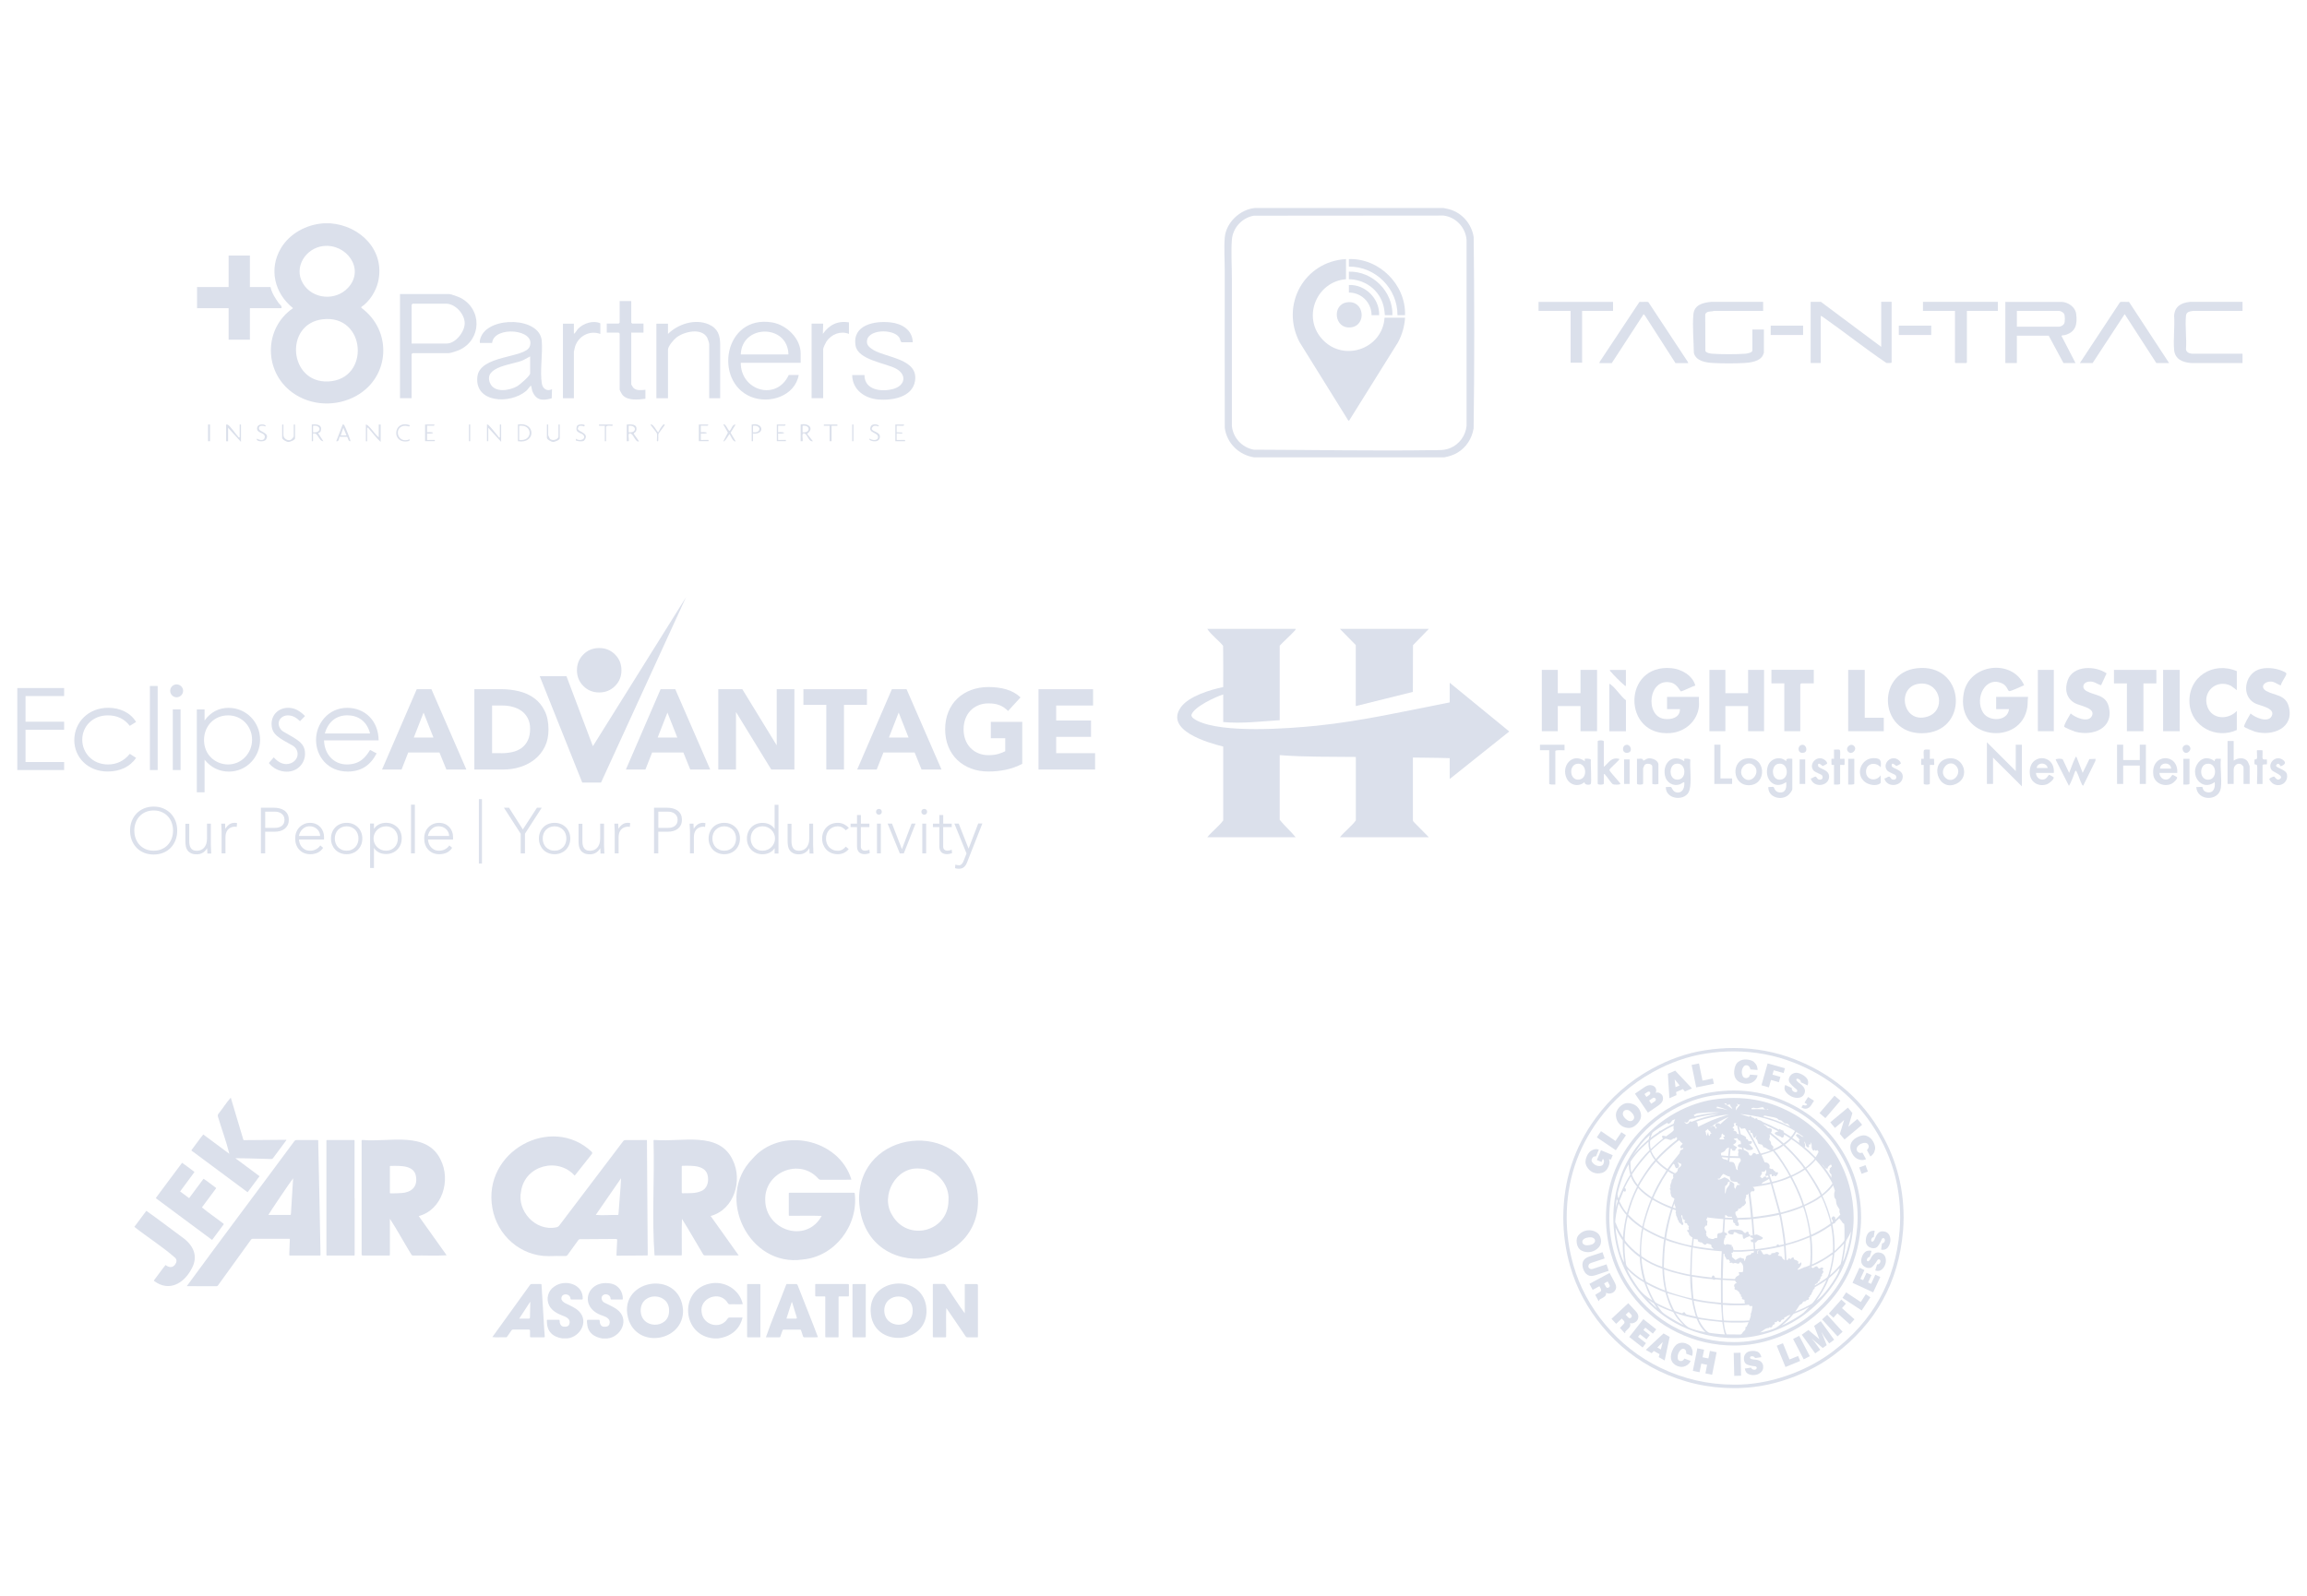 <?xml version="1.0" encoding="UTF-8"?>
<svg xmlns="http://www.w3.org/2000/svg" id="a" viewBox="0 0 591 409">
  <defs>
    <style>.b{fill:#dbe0eb;}</style>
  </defs>
  <path class="b" d="M92.57,78.89v-.24c2.08-1.36,3.76-4.04,4.31-6.49,1.82-8-4.59-14.35-12.23-14.93h-1.82c-4.36.32-8.61,2.59-10.86,6.37-3.18,5.34-1.64,11.59,3.1,15.36-7.51,5.14-7.58,16.25-.15,21.64,4.77,3.46,11.33,3.68,16.43.79,8.63-4.89,9.16-16.7,1.21-22.51ZM82.8,63.05c5.9-.7,10.8,5.84,6.39,10.66-3.21,3.51-9.17,2.99-11.6-1.11-2.44-4.12.72-9.02,5.21-9.55ZM84.07,97.75c-10.09.44-11.32-14.74-1.43-15.93,11.17-1.35,12.33,15.45,1.43,15.93Z"></path>
  <path class="b" d="M71.38,77.65c-.87-1.25-1.77-2.58-2.08-4.1h-5.28v-8.07h-5.45v8.07h-8.09v5.43h8.09v8.07h5.45v-8.07h8.09c.16-.7-.41-.88-.73-1.33Z"></path>
  <path class="b" d="M117.93,76.31c-.48-.25-2.39-.96-2.84-.96h-12.62v26.68h2.97v-11.28l.25-.25h9.24c.5,0,2.26-.6,2.79-.84,5.71-2.66,5.83-10.47.22-13.35ZM114.44,88.03h-8.99v-9.96l.25-.25h8.58c2.37,0,4.77,2.66,4.77,5.02,0,2.2-2.37,5.19-4.61,5.19Z"></path>
  <path class="b" d="M141.41,99.73c-1.26.66-2.38-.12-2.6-1.44-.54-3.18.27-7.65-.03-11-.54-6.06-13.19-6.27-15.5-1.12-.25.56-.43,1.07-.35,1.71h3.14c.44-4.5,11.43-3.55,9.61.95-1.21,2.99-12.77,2.09-13.39,7.72-.74,6.67,8.34,7.15,12.52,3.61.3-.25.99-1.21,1.07-1.24.32-.11.21.11.25.24.11.32.11.72.25,1.07.95,2.39,2.63,2.52,4.96,1.83l.07-2.32ZM135.81,95.69c0,.6-2.67,2.92-3.31,3.28-2.02,1.14-5.95,1.8-7-.89-1.68-4.3,6.11-4.62,8.54-5.8l1.77-.95v4.36Z"></path>
  <path class="b" d="M189.76,92.97h15.35v-2.39c0-3.89-3.65-7.37-7.36-7.97-12.29-1.98-15.02,15.1-5.4,19.06,4.73,1.95,11.28-.17,12.27-5.58h-2.56c-3.16,6.82-12.34,3.98-12.29-3.13ZM201.98,90.83h-12.21c.26-7.78,12.06-7.85,12.21,0Z"></path>
  <path class="b" d="M223.81,89.71c-.71-.4-1.63-1.04-1.71-1.92-.32-3.49,6.75-3.64,8.26-1.32.27.41.23.89.58,1.24h2.89c-.09-3.2-2.78-4.78-5.7-5.1-4.06-.45-9.86.61-8.95,5.97.63,3.68,7.75,4.44,10.41,5.91,2.82,1.57,2.25,4.33-.71,5.16-2.99.84-7.41.37-7.43-3.54h-3.14c.05,3.75,3.18,5.97,6.69,6.26,3.52.29,8.74-.54,9.41-4.76.89-5.62-7.14-5.9-10.6-7.89Z"></path>
  <path class="b" d="M181.57,83.12c-3.48-1.51-7.84-.13-10.45,2.45v-2.63h-2.97v19.1h2.97v-12.43c0-.88,1.46-2.57,2.16-3.12,1.97-1.52,6.39-2.58,7.88.01.13.23.52,1.42.52,1.62v13.92h2.81v-13.75c0-2.35-.6-4.16-2.91-5.16Z"></path>
  <path class="b" d="M162.28,99.41c-.1-.1-.57-.86-.57-.92v-13.26h3.14v-2.31h-2.89l-.25-.25v-5.52h-2.97v5.52l-.25.25h-3.05v2.31h3.05l.25.25v14.33c0,.19.55,1.19.74,1.4,1.34,1.55,4.05,1.18,5.86.98v-2.31c-.97.09-2.3.29-3.06-.48Z"></path>
  <path class="b" d="M210.8,85.56l.08-2.63h-2.97v19.1h2.97v-12.6c0-.31.63-1.62.85-1.95,1.28-1.85,3.6-2.77,5.75-1.92v-2.96c-2.86-.46-5.06.62-6.68,2.96Z"></path>
  <path class="b" d="M153.79,82.85c-1.76-.83-4.24-.04-5.62,1.31-.43.42-.65,1.05-1.15,1.41v-2.63h-2.81v19.1h2.81v-11.94c0-.08.23-1.03.28-1.21.82-2.75,3.75-4.35,6.49-3.32v-2.72Z"></path>
  <path class="b" d="M61.39,112.08c-.32.07-.32-.12-.46-.28-.62-.68-1.83-2.42-2.41-2.86-.2-.15-.33-.19-.59-.15v4.28h.5v-3.46l3.3,3.62v-4.45h-.33v3.29Z"></path>
  <path class="b" d="M97.03,112.08c-.82-.65-1.43-1.65-2.14-2.39-.31-.32-.72-.85-1.16-.9v4.28h.33v-3.46c.32-.07.32.12.46.28,1.01,1.1,1.87,2.36,3,3.35v-4.45h-.5v3.29Z"></path>
  <path class="b" d="M205.11,108.78v4.28h.49c.21-.2-.54-2.78.75-1.82.59.44.94,2.06,1.89,1.82l-1.48-1.89c1.92-1.44.34-2.83-1.65-2.39ZM205.6,110.76v-1.65c2.06-.29,2.06,1.94,0,1.65Z"></path>
  <path class="b" d="M163,110.31c.38-1.69-1.24-1.6-2.44-1.53v4.28h.49c.23-.22-.59-2.89.84-1.74.41.33,1.14,2.21,1.8,1.74l-1.33-1.9c-.05-.31.51-.29.63-.85ZM161.05,110.76v-1.65c2.12-.26,2.15,1.95,0,1.65Z"></path>
  <path class="b" d="M128.05,112.08c-.39.1-.28-.1-.38-.21-.75-.84-1.48-1.87-2.26-2.68-.19-.19-.36-.46-.66-.41v4.28h.33v-3.46l3.3,3.62v-4.45h-.33v3.29Z"></path>
  <path class="b" d="M132.67,108.78v4.28c4.65.78,4.62-5.06,0-4.28ZM133,112.73v-3.62c3.54-.5,3.61,4.1,0,3.62Z"></path>
  <path class="b" d="M82.15,110.48c.52-1.68-1.02-1.84-2.28-1.7v4.28c.39.02.29.06.33-.24.04-.31-.06-1.67,0-1.73,1.34-.36,1.38,1.94,2.64,1.98l-1.33-2.05c.01-.14.52-.14.64-.53ZM80.2,110.76v-1.65c2.18-.31,2.21,1.95,0,1.65Z"></path>
  <path class="b" d="M87.79,108.78l-1.65,4.28c.69.18.7-.68.84-1.13h1.86c.41.14.26,1.21.93,1.13.14-.16-1.35-3.72-1.52-3.99-.13-.2-.15-.35-.45-.29ZM87.29,111.58l.66-1.97.82,1.97h-1.48Z"></path>
  <path class="b" d="M143.07,111.83c0,.76-1.58,1.31-2.22.57-.07-.08-.42-.85-.42-.9v-2.72h-.33v3.38c0,.46,1.1,1.06,1.57,1.08.46.02,1.73-.52,1.73-.92v-3.54h-.33v3.05Z"></path>
  <path class="b" d="M186.88,110.43c-.42-.17-1.04-2.06-1.57-1.64l1.16,2.07-1.16,2.21c.37.37,1.44-1.95,1.65-1.81.11.35,1,2.19,1.49,1.81l-1.29-2.19,1.29-2.09c-.92-.07-.98,1.15-1.57,1.64Z"></path>
  <path class="b" d="M75.25,111.83c0,.1-.44.65-.57.75-.84.63-2.07-.2-2.07-1.07v-2.72h-.33v3.38c0,.46,1.1,1.06,1.57,1.08.46.02,1.73-.52,1.73-.92v-3.54h-.33v3.05Z"></path>
  <path class="b" d="M111.14,112.73c-.32-.04-1.67.06-1.74,0v-1.65c2.03.16,2.09-.48,0-.33v-1.65c.06-.06,1.28.04,1.57,0,.24-.03.51-.13.24-.33h-2.31v4.28h2.48c.02-.39.06-.29-.24-.33Z"></path>
  <path class="b" d="M181.27,112.73c-.32-.04-1.67.06-1.74,0v-1.65c2.03.16,2.09-.48,0-.33v-1.65c.06-.06,1.28.04,1.57,0,.24-.03.51-.13.24-.33h-2.31v4.28h2.48c.02-.39.06-.29-.24-.33Z"></path>
  <path class="b" d="M103.88,109.1c.39,0,1.21.47,1.07-.15-4.25-1.52-4.79,4.91-.41,4.11.28-.05.46-.18.41-.49-3.35,1.37-4.24-3.51-1.07-3.47Z"></path>
  <path class="b" d="M223.32,109.85c.27-.95.98-.81,1.76-.58.44-.41-1.57-1-2.02.04-.73,1.7,1.86,1.46,1.87,2.67,0,1.05-1.53.87-2.16.41-.54.57,2.53,1.43,2.64-.42.08-1.39-2.09-1.31-2.09-2.13Z"></path>
  <path class="b" d="M66.33,109.84c-.09-.91,1.05-.8,1.66-.57.53-.49-2.17-1.08-2.13.58.03,1.24,2.05.93,1.98,2.14-.06,1.06-1.35.85-1.99.41-.5.72,1.79,1.01,2.29.23,1.15-1.8-1.72-1.87-1.8-2.79Z"></path>
  <path class="b" d="M148.01,109.85l.16-.5c.29-.36,1.04-.31,1.42-.07.27-.16.29-.38-.02-.47-.49-.14-1.64-.11-1.8.46-.56,1.99,1.51,1.45,1.84,2.48.34,1.05-1.42,1.28-2.08.66v.48c.56.19,1.61.35,2.07.03,1.68-1.96-1.51-2.2-1.59-3.07Z"></path>
  <path class="b" d="M192.57,108.78v4.28c.39.02.29.06.33-.24.04-.31-.06-1.67,0-1.73,3.13.32,2.66-2.94-.33-2.3ZM192.9,110.76v-1.65c2.18-.31,2.21,1.95,0,1.65Z"></path>
  <path class="b" d="M231.6,112.73c-.34-.04-1.83.07-1.9,0v-1.65c.14-.14,1.64.27,1.49-.24l-1.49-.08v-1.65c.06-.06,1.28.04,1.57,0,.24-.03.51-.13.24-.33h-2.14s0,4.28,0,4.28h2.48c.02-.39.06-.29-.24-.33Z"></path>
  <path class="b" d="M201.07,112.73c-.32-.04-1.67.06-1.74,0v-1.65c2.03.16,2.09-.48,0-.33v-1.65c.06-.06,1.28.04,1.57,0,.24-.03.51-.13.24-.33h-2.14s0,4.28,0,4.28h2.31c.02-.39.06-.29-.24-.33Z"></path>
  <polygon class="b" points="211.05 109.11 212.54 109.11 212.54 113.06 213.03 113.06 213.03 109.11 214.52 109.11 214.52 108.78 211.05 108.78 211.05 109.11"></polygon>
  <path class="b" d="M169.75,108.98c-.37.41-.87,1.25-1.11,1.77-.23.15-1.29-2.3-1.98-1.97-.11.09,1.54,1.99,1.61,2.26.12.41.02,1,.03,1.45,0,.22-.14.68.25.58.18-.05.03-1.48.12-1.85.09-.34,1.78-2.27,1.61-2.43-.2-.17-.4.04-.54.2Z"></path>
  <path class="b" d="M153.46,109.11h1.48v3.95h.33v-3.71c.24-.49,1.51-.12,1.65-.25v-.33s-3.46,0-3.46,0v.33Z"></path>
  <rect class="b" x="53.3" y="108.78" width=".5" height="4.28"></rect>
  <rect class="b" x="218.31" y="108.78" width=".33" height="4.28"></rect>
  <rect class="b" x="120.13" y="108.78" width=".33" height="4.28"></rect>
  <path class="b" d="M371.27,53.62c-.49-.13-.99-.18-1.47-.32h-48.31c-3.82.35-7.43,3.74-7.74,7.61-.22,2.64,0,5.82,0,8.53-.04,13.41.02,26.82.01,40.23.54,3.94,3.64,6.94,7.55,7.53h48.68c1.18-.25,2.27-.55,3.31-1.16,2.32-1.36,3.77-3.64,4.21-6.28.22-16.31.2-32.69.01-49.01-.51-3.36-2.95-6.22-6.24-7.12ZM375.7,109.12c-.24,2.53-1.88,4.77-4.24,5.72-1.5.6-2.76.48-4.33.51-15.29.23-30.65-.08-45.94-.12-3.01-.55-5.32-3.05-5.61-6.1.03-12.59-.03-25.17,0-37.76,0-3.16-.23-6.82,0-9.92.23-3.07,2.61-5.66,5.62-6.18l48.55-.04c3.19.37,5.69,3.03,5.95,6.22v47.67Z"></path>
  <path class="b" d="M561.9,79.66h12.58v-2.31h-13.42c-2.24.23-3.93,1.09-4.1,3.55.2,2.83-.25,5.98,0,8.76.22,2.43,2.22,3.21,4.38,3.37h13.14s0-2.4,0-2.4h-12.96c-.7-.05-1.47-.37-1.52-1.15.2-2.75-.26-5.87,0-8.58.1-1.05,1.03-1.12,1.9-1.24Z"></path>
  <path class="b" d="M528.85,85.89c2.88-.7,3.39-2.76,3.01-5.51-.24-1.74-2.13-3.02-3.8-3.02h-14.34v15.67h2.95v-7.01h8.16l3.78,7.01h3.09l-3.6-6.96c.18-.22.48-.12.74-.18ZM527.51,83.72h-10.83v-4.06h10.74c.47,0,1.17.38,1.39.82.21.45.21,1.97,0,2.41-.2.42-.85.82-1.3.82Z"></path>
  <path class="b" d="M481.92,88.88l-15.44-11.53h-2.63v15.67h2.58v-12.08c.33.07.66.37.95.57,5.34,3.75,10.48,7.86,15.88,11.5.21-.01,1.33.09,1.33-.13v-15.54h-2.67v11.53Z"></path>
  <path class="b" d="M448.91,89.85c0,.52-1.4.76-1.79.79-2.31.17-6.18.17-8.49,0-.49-.04-1.59-.2-1.75-.74l-.04-9.36c.33-.77,1.2-.71,1.89-.78.12-.01.25-.1.27-.1h12.68v-2.31h-13.32c-2.16.22-4.35.75-4.56,3.27-.26,3.09.08,6.71.13,9.82.53,2.11,3.13,2.49,4.98,2.58,2.39.13,5.54.13,7.94,0,1.53-.08,3.93-.41,4.73-1.91.05-.09.29-.68.29-.72v-5.95h-2.95v5.39Z"></path>
  <path class="b" d="M422.31,77.45c-.29-.24-1.76,0-2.22-.1l-.14.07-10.14,15.29-.09.33h3.18l8.16-12.54.37.41,7.79,12.13h3.27l-.15-.36-10.04-15.22Z"></path>
  <path class="b" d="M545.31,77.35c-.46.09-1.93-.14-2.22.1l-10.28,15.58h3.27l8.21-12.54,8.11,12.54h3.27l-10.23-15.61-.14-.07Z"></path>
  <path class="b" d="M492.61,79.66h8.21v13.23s.13.14.14.14h2.77s.14-.13.14-.14v-13.23h7.93v-2.31h-19.18v2.31Z"></path>
  <polygon class="b" points="413.23 77.36 394.14 77.36 394.14 79.66 402.35 79.66 402.35 92.94 405.3 92.94 405.3 79.66 413.23 79.66 413.23 77.36"></polygon>
  <rect class="b" x="453.61" y="83.44" width="8.3" height="2.4"></rect>
  <rect class="b" x="486.43" y="83.44" width="8.3" height="2.4"></rect>
  <path class="b" d="M338.5,86.67c-4.88-5.73-1.06-14.56,6.32-15.12v-5.16c-10.68.6-16.87,11.69-11.91,21.27l12.51,20.13h.19l12.51-20.04c1.07-1.96,1.67-4.1,1.83-6.33h-5.26c-.55,8.15-10.82,11.55-16.18,5.26Z"></path>
  <path class="b" d="M345.55,66.38v1.94c6.83-.07,12.5,5.63,12.45,12.45h1.94c.24-7.8-6.57-14.63-14.38-14.38Z"></path>
  <path class="b" d="M346.05,83.89c4.15-.46,3.51-7.07-.98-6.42-3.93.57-3.3,6.9.98,6.42Z"></path>
  <path class="b" d="M354.19,77.61c.37,1.05.49,2.05.58,3.16h1.94c.14-6.08-5.07-11.32-11.16-11.16v1.94c3.87.06,7.34,2.39,8.64,6.06Z"></path>
  <path class="b" d="M351.36,80.77h1.94c.17-4.21-3.54-7.92-7.74-7.74v1.94c3.24,0,5.78,2.57,5.81,5.81Z"></path>
  <path class="b" d="M43.72,208.43c-.53-.54-1.16-.97-1.91-1.28-.74-.31-1.56-.46-2.45-.46s-1.71.16-2.45.46c-.74.31-1.38.73-1.91,1.28-.53.55-.94,1.2-1.24,1.94-.29.75-.44,1.57-.44,2.46s.15,1.72.44,2.47.71,1.4,1.24,1.95c.53.55,1.16.97,1.91,1.27.75.3,1.56.45,2.45.45s1.71-.15,2.45-.45c.75-.3,1.38-.73,1.91-1.27.53-.54.94-1.2,1.24-1.95.29-.75.44-1.58.44-2.47s-.15-1.72-.44-2.46c-.3-.75-.71-1.4-1.24-1.94ZM43.98,214.86c-.23.63-.56,1.17-.99,1.64-.43.46-.95.83-1.56,1.09-.61.27-1.3.4-2.06.4s-1.45-.13-2.06-.4c-.61-.27-1.13-.63-1.56-1.09-.43-.46-.76-1.01-.99-1.64-.23-.63-.35-1.3-.35-2.03s.12-1.4.35-2.03.56-1.17.99-1.63c.43-.46.95-.83,1.56-1.09.61-.26,1.29-.4,2.06-.4s1.45.13,2.06.4c.61.26,1.13.63,1.56,1.09.43.46.76,1.01.99,1.63.23.63.35,1.3.35,2.03s-.12,1.4-.35,2.03Z"></path>
  <path class="b" d="M54.07,217.68c-.01-.21-.02-.42-.03-.62s-.02-.38-.02-.52h0s0-5.48,0-5.48h-.99v3.82c0,.53-.07.99-.2,1.38-.14.39-.33.72-.56.98-.23.26-.52.45-.84.58-.33.13-.67.19-1.03.19-.4,0-.72-.07-.97-.2-.25-.14-.44-.32-.58-.55-.14-.23-.23-.49-.29-.78-.06-.29-.08-.6-.08-.9v-4.49h-.99v4.54c0,.42.04.82.11,1.22s.22.75.44,1.05c.21.3.51.55.89.74.38.18.85.28,1.46.28s1.15-.15,1.62-.45c.46-.3.79-.66.99-1.08h.05c.02.07.04.25.04.51,0,.26.02.54.03.82h.99c0-.1,0-.24-.02-.42-.02-.18-.02-.38-.03-.58Z"></path>
  <path class="b" d="M60.17,210.84c-.57,0-1.06.14-1.46.43-.4.29-.72.66-.98,1.11-.02-.08-.04-.25-.04-.51,0-.26-.02-.54-.03-.82h-.99c0,.1,0,.24.02.42.01.18.02.38.03.58,0,.21.02.42.03.62.01.2.02.38.02.52h0s0,5.48,0,5.48h.99v-4.16c0-.38.05-.73.15-1.05.1-.32.25-.61.45-.85.2-.24.46-.43.78-.57.31-.14.68-.21,1.11-.21.12,0,.25.03.38.07l.11-.97c-.09-.02-.19-.04-.29-.06-.09-.02-.19-.03-.29-.03Z"></path>
  <path class="b" d="M72.71,207.61c-.37-.23-.78-.39-1.22-.49-.44-.09-.87-.14-1.28-.14h-3.37v11.69h1.09v-5.55h2.53c.46,0,.91-.06,1.33-.18s.8-.3,1.12-.55c.32-.25.58-.56.78-.95.19-.39.29-.85.29-1.37,0-.61-.12-1.11-.35-1.51-.23-.4-.54-.72-.91-.95ZM72.67,211.05c-.15.27-.33.48-.56.64-.23.16-.5.28-.79.35-.3.07-.6.1-.91.1h-2.47v-4.16h2.41c.31,0,.62.04.92.11.3.08.58.2.81.37.24.17.43.39.58.65.15.26.22.57.22.96s-.07.71-.21.98Z"></path>
  <path class="b" d="M82.09,211.97c-.3-.33-.68-.61-1.12-.81-.45-.2-.99-.31-1.54-.31s-1.07.1-1.53.31-.87.48-1.21.84c-.34.35-.61.78-.79,1.26-.19.49-.28.99-.28,1.59s.09,1.14.27,1.63c.18.49.44.91.78,1.27.34.36.75.64,1.22.84s1,.3,1.59.3c.68,0,1.3-.13,1.87-.38.57-.26,1.04-.67,1.43-1.26h0s-.73-.62-.73-.62c-.26.42-.62.75-1.09.99-.47.25-.97.37-1.47.37-.58,0-1.06-.11-1.43-.33-.37-.22-.66-.49-.88-.79-.22-.31-.37-.63-.45-.95s-.13-.59-.13-.8h6.41v-.69c0-.44-.07-.88-.23-1.3-.15-.43-.38-.81-.68-1.15ZM76.73,213.66c.08-.27.23-.55.44-.84.21-.28.49-.54.85-.76.36-.22.81-.33,1.35-.33.37,0,.71.07,1.03.2.32.14.61.31.84.54.24.22.43.49.56.78.14.3.21.62.21.96h-5.42c0-.1.04-.28.13-.55Z"></path>
  <path class="b" d="M91.68,211.99c-.36-.36-.78-.64-1.27-.84-.49-.2-1.02-.3-1.61-.3s-1.12.1-1.62.3c-.5.2-.92.47-1.27.84-.35.35-.63.78-.82,1.27-.2.49-.3,1.02-.3,1.61s.1,1.12.3,1.61c.2.49.47.91.82,1.27s.78.64,1.27.84c.5.2,1.04.3,1.62.3s1.12-.1,1.61-.3.91-.47,1.27-.84c.36-.36.64-.78.84-1.27s.3-1.03.3-1.61-.1-1.12-.3-1.61c-.2-.49-.47-.91-.84-1.27ZM91.62,216.08c-.14.38-.34.71-.6.99-.27.28-.58.5-.96.67s-.79.25-1.26.25-.88-.08-1.26-.25c-.37-.16-.69-.39-.96-.67-.26-.28-.46-.61-.6-.99-.14-.38-.21-.79-.21-1.22s.07-.83.21-1.21c.14-.38.33-.71.6-.99.26-.28.58-.5.96-.67.38-.16.79-.25,1.26-.25s.88.08,1.26.25.69.39.96.67c.26.28.46.61.6.99.14.38.21.78.21,1.21s-.07.84-.21,1.22Z"></path>
  <path class="b" d="M101.77,211.98c-.36-.36-.78-.64-1.27-.84-.49-.2-1.02-.3-1.61-.3-.29,0-.58.03-.88.09s-.58.16-.85.28c-.27.13-.52.29-.75.48-.23.19-.42.42-.58.68h-.03v-1.34h-.99v11.39h.99v-5.1h.03c.16.26.35.49.58.68.23.19.48.35.75.48.27.13.55.22.85.28.3.06.59.09.88.09.58,0,1.12-.1,1.61-.3.49-.2.91-.47,1.27-.84.36-.36.64-.78.84-1.27s.3-1.03.3-1.61-.1-1.12-.3-1.61-.47-.91-.84-1.27ZM101.71,216.08c-.14.38-.33.71-.6.99-.26.28-.58.5-.96.67-.38.16-.8.25-1.26.25s-.87-.08-1.26-.25-.72-.39-1.01-.67c-.29-.28-.51-.61-.68-.99-.16-.38-.25-.79-.25-1.22s.08-.83.25-1.21c.17-.38.39-.71.68-.99.29-.28.62-.5,1.01-.67.39-.16.79-.25,1.26-.25s.88.08,1.26.25c.37.16.69.39.96.67.26.28.46.61.6.99.14.38.21.78.21,1.21s-.07.84-.21,1.22Z"></path>
  <rect class="b" x="105.29" y="206.19" width=".99" height="12.48"></rect>
  <path class="b" d="M115.14,211.97c-.3-.33-.68-.61-1.12-.81-.45-.2-.99-.31-1.54-.31s-1.07.1-1.53.31c-.46.2-.87.48-1.21.84-.34.35-.61.78-.79,1.26-.19.49-.28.99-.28,1.59s.09,1.14.27,1.63.44.91.78,1.27.75.64,1.22.84c.47.2,1,.3,1.59.3.68,0,1.3-.13,1.87-.38.57-.26,1.04-.67,1.43-1.26h0s-.73-.62-.73-.62c-.26.42-.62.75-1.09.99-.48.25-.97.37-1.47.37-.58,0-1.06-.11-1.43-.33-.37-.22-.66-.49-.88-.79-.22-.31-.37-.63-.45-.95-.08-.32-.13-.59-.13-.8h6.41v-.69c0-.44-.07-.88-.23-1.3-.15-.43-.38-.81-.68-1.15ZM109.78,213.66c.08-.27.23-.55.44-.84.21-.28.49-.54.85-.76s.81-.33,1.35-.33c.37,0,.71.07,1.03.2.32.14.61.31.84.54.24.22.43.49.56.78.14.3.21.62.21.96h-5.42c0-.1.04-.28.13-.55Z"></path>
  <rect class="b" x="122.68" y="204.77" width=".79" height="16.51"></rect>
  <polygon class="b" points="137.56 206.98 133.94 212.54 130.4 206.98 129.1 206.98 133.39 213.64 133.39 218.68 134.48 218.68 134.48 213.64 138.78 206.98 137.56 206.98"></polygon>
  <path class="b" d="M144.95,211.99c-.36-.36-.78-.64-1.27-.84-.49-.2-1.02-.3-1.61-.3s-1.12.1-1.62.3c-.5.2-.92.47-1.27.84-.35.35-.63.78-.82,1.27-.2.49-.3,1.02-.3,1.61s.1,1.12.3,1.61c.2.49.47.91.82,1.27s.78.64,1.27.84c.5.2,1.04.3,1.62.3s1.12-.1,1.61-.3.91-.47,1.27-.84c.36-.36.64-.78.84-1.27s.3-1.03.3-1.61-.1-1.12-.3-1.61c-.2-.49-.47-.91-.84-1.27ZM144.88,216.08c-.14.38-.34.71-.6.99-.27.28-.58.5-.96.67s-.79.25-1.26.25-.88-.08-1.26-.25c-.37-.16-.69-.39-.96-.67-.26-.28-.46-.61-.6-.99-.14-.38-.21-.79-.21-1.22s.07-.83.21-1.21c.14-.38.33-.71.6-.99.26-.28.58-.5.96-.67.38-.16.79-.25,1.26-.25s.88.08,1.26.25.69.39.96.67c.26.28.46.61.6.99.14.38.21.78.21,1.21s-.07.84-.21,1.22Z"></path>
  <path class="b" d="M154.79,217.68c-.01-.21-.02-.42-.03-.62s-.02-.38-.02-.52h0s0-5.48,0-5.48h-.99v3.82c0,.53-.07.99-.2,1.38-.14.39-.33.72-.56.98s-.52.45-.84.58c-.33.13-.67.19-1.03.19-.4,0-.72-.07-.97-.2-.25-.14-.44-.32-.58-.55-.14-.23-.23-.49-.29-.78-.06-.29-.08-.6-.08-.9v-4.49h-.99v4.54c0,.42.04.82.11,1.22.08.4.22.75.44,1.05.21.3.51.55.89.74.38.18.85.28,1.46.28s1.15-.15,1.62-.45c.46-.3.79-.66.99-1.08h.05c.02.07.04.25.04.51,0,.26.02.54.03.82h.99c0-.1,0-.24-.02-.42-.02-.18-.02-.38-.03-.58Z"></path>
  <path class="b" d="M160.88,210.84c-.57,0-1.06.14-1.46.43-.4.29-.72.66-.98,1.11-.02-.08-.04-.25-.04-.51,0-.26-.02-.54-.03-.82h-.99c0,.1,0,.24.02.42.01.18.02.38.03.58,0,.21.02.42.03.62.01.2.02.38.02.52h0s0,5.48,0,5.48h.99v-4.16c0-.38.05-.73.15-1.05.1-.32.25-.61.45-.85.2-.24.46-.43.78-.57.31-.14.68-.21,1.11-.21.12,0,.25.03.38.07l.11-.97c-.09-.02-.19-.04-.29-.06-.09-.02-.19-.03-.29-.03Z"></path>
  <path class="b" d="M173.42,207.61c-.37-.23-.78-.39-1.22-.49-.44-.09-.87-.14-1.28-.14h-3.37v11.69h1.09v-5.55h2.53c.46,0,.91-.06,1.33-.18.42-.12.8-.3,1.12-.55.32-.25.58-.56.78-.95.19-.39.29-.85.29-1.37,0-.61-.12-1.11-.35-1.51-.23-.4-.54-.72-.91-.95ZM173.38,211.05c-.15.27-.33.48-.56.64-.23.16-.5.28-.79.35-.3.07-.6.1-.91.1h-2.47v-4.16h2.41c.31,0,.62.04.92.11.3.08.58.2.81.37.24.17.43.39.58.65.15.26.22.57.22.96s-.07.71-.21.98Z"></path>
  <path class="b" d="M180.16,210.84c-.57,0-1.06.14-1.46.43-.4.29-.72.66-.98,1.11-.02-.08-.04-.25-.04-.51,0-.26-.02-.54-.03-.82h-.99c0,.1,0,.24.02.42.01.18.02.38.03.58,0,.21.02.42.03.62.01.2.02.38.02.52h0s0,5.48,0,5.48h.99v-4.16c0-.38.05-.73.15-1.05.1-.32.25-.61.45-.85.2-.24.46-.43.78-.57.31-.14.68-.21,1.11-.21.12,0,.25.03.38.07l.11-.97c-.09-.02-.19-.04-.29-.06-.09-.02-.19-.03-.29-.03Z"></path>
  <path class="b" d="M188.42,211.99c-.36-.36-.78-.64-1.27-.84-.49-.2-1.02-.3-1.61-.3s-1.12.1-1.62.3c-.5.2-.92.47-1.27.84-.35.35-.63.78-.82,1.27-.2.49-.3,1.02-.3,1.61s.1,1.12.3,1.61c.2.49.47.91.82,1.27s.78.64,1.27.84c.5.2,1.04.3,1.62.3s1.12-.1,1.61-.3.91-.47,1.27-.84c.36-.36.64-.78.84-1.27.2-.49.3-1.03.3-1.61s-.1-1.12-.3-1.61c-.2-.49-.47-.91-.84-1.27ZM188.35,216.08c-.14.38-.33.71-.6.99-.26.28-.58.5-.96.67-.38.17-.79.25-1.26.25s-.88-.08-1.26-.25c-.37-.16-.69-.39-.96-.67-.26-.28-.46-.61-.6-.99-.14-.38-.21-.79-.21-1.22s.07-.83.21-1.21c.14-.38.33-.71.6-.99.26-.28.58-.5.96-.67.38-.16.79-.25,1.26-.25s.88.08,1.26.25c.37.16.69.39.96.67.26.28.46.61.6.99.14.38.21.78.21,1.21s-.07.84-.21,1.22Z"></path>
  <path class="b" d="M198.44,212.39h-.03c-.16-.26-.35-.49-.58-.68-.23-.19-.48-.35-.75-.48s-.55-.22-.85-.28c-.3-.06-.59-.09-.88-.09-.58,0-1.12.1-1.62.3s-.92.47-1.27.84c-.35.36-.63.78-.82,1.27-.2.49-.3,1.02-.3,1.61s.1,1.12.3,1.61c.2.49.47.91.82,1.27.35.36.78.64,1.27.84s1.03.3,1.62.3c.29,0,.58-.03.88-.09s.58-.16.85-.28c.27-.13.52-.29.75-.48.23-.19.42-.42.58-.68h.03v1.34h.99v-12.48h-.99v6.2ZM198.29,216.08c-.17.38-.39.71-.68.99-.29.28-.62.51-1.01.67-.39.17-.79.25-1.26.25s-.88-.08-1.26-.25-.69-.39-.96-.67c-.26-.28-.46-.61-.6-.99-.14-.38-.21-.78-.21-1.22s.07-.84.21-1.22c.14-.38.33-.71.6-.99s.58-.5.96-.67c.38-.16.8-.25,1.26-.25s.87.08,1.26.25.72.39,1.01.67c.29.28.51.61.68.99.17.38.25.79.25,1.22s-.08.84-.25,1.22Z"></path>
  <path class="b" d="M208.35,217.68c-.01-.21-.02-.42-.03-.62-.01-.2-.02-.38-.02-.52h0s0-5.48,0-5.48h-.99v3.82c0,.53-.07.99-.2,1.38-.14.39-.33.72-.56.98-.23.26-.52.45-.84.58-.33.13-.67.19-1.03.19-.4,0-.72-.07-.97-.2-.25-.14-.44-.32-.58-.55-.14-.23-.23-.49-.29-.78-.06-.29-.08-.6-.08-.9v-4.49h-.99v4.54c0,.42.04.82.11,1.22.08.4.22.75.44,1.05.21.3.51.55.89.74.38.18.85.28,1.46.28s1.15-.15,1.62-.45c.46-.3.79-.66.99-1.08h.05c.02.07.04.25.04.51,0,.26.02.54.03.82h.99c0-.1,0-.24-.02-.42-.02-.18-.02-.38-.03-.58Z"></path>
  <polygon class="b" points="217.43 217.56 217.43 217.56 217.43 217.56 217.43 217.56"></polygon>
  <path class="b" d="M212.41,212.66c.27-.28.58-.5.96-.67.37-.16.79-.25,1.25-.25.4,0,.77.09,1.11.27.34.18.65.43.94.75l.79-.59c-.38-.42-.8-.74-1.28-.97-.48-.23-.98-.35-1.56-.35s-1.12.1-1.62.3c-.5.2-.92.47-1.27.84-.35.35-.63.78-.82,1.27-.2.49-.3,1.02-.3,1.61s.1,1.12.3,1.61c.2.49.47.91.82,1.27s.78.64,1.27.84c.5.2,1.03.3,1.62.3.55,0,1.06-.11,1.53-.32.47-.22.9-.55,1.27-1l-.75-.62c-.26.32-.55.57-.9.77-.34.19-.73.29-1.15.29-.46,0-.88-.08-1.25-.25s-.69-.39-.96-.67c-.26-.28-.46-.61-.6-.99-.14-.38-.21-.79-.21-1.22s.07-.83.21-1.21c.14-.38.33-.71.6-.99Z"></path>
  <path class="b" d="M222.16,217.91c-.19.05-.38.07-.57.07-.33,0-.59-.09-.78-.28-.19-.19-.28-.45-.28-.79v-4.97h2.19v-.89h-2.18v-2.2h-.99v2.2h-1.65v.89h1.65v4.97c0,.28.04.53.11.77.07.24.18.44.34.62.15.18.35.32.61.42s.56.16.91.16c.18,0,.4-.03.64-.08.24-.06.45-.11.64-.18l-.08-.89c-.18.08-.36.14-.55.19Z"></path>
  <path class="b" d="M225.16,207.28c-.21,0-.39.07-.53.21s-.21.32-.21.53.07.39.21.53.32.21.53.21.39-.07.53-.21c.14-.14.21-.32.21-.53s-.07-.39-.21-.53-.32-.21-.53-.21Z"></path>
  <rect class="b" x="224.66" y="211.05" width=".99" height="7.63"></rect>
  <polygon class="b" points="231.05 217.6 228.51 211.05 227.39 211.05 230.51 218.68 231.53 218.68 234.54 211.05 233.53 211.05 231.05 217.6"></polygon>
  <rect class="b" x="236.27" y="211.05" width=".99" height="7.63"></rect>
  <path class="b" d="M236.77,207.28c-.21,0-.39.07-.53.21s-.21.32-.21.53.07.39.21.53.32.21.53.21.39-.07.53-.21c.14-.14.21-.32.21-.53s-.07-.39-.21-.53-.32-.21-.53-.21Z"></path>
  <path class="b" d="M243.25,217.91c-.19.05-.38.07-.57.07-.33,0-.59-.09-.78-.28-.19-.19-.28-.45-.28-.79v-4.97h2.19v-.89h-2.18v-2.2h-.99v2.2h-1.65v.89h1.65v4.97c0,.28.04.53.11.77.07.24.18.44.34.62.15.18.35.32.61.42.25.1.55.16.91.16.18,0,.4-.03.64-.08.24-.06.45-.11.64-.18l-.08-.89c-.18.08-.36.14-.55.19Z"></path>
  <path class="b" d="M250.59,211.04l-2.46,6.43-2.53-6.43h-1.11l3.11,7.66-.69,1.77c-.05.15-.11.3-.19.45-.07.15-.16.28-.26.4-.1.12-.22.22-.35.3-.14.08-.29.11-.47.11-.16,0-.31-.02-.45-.06-.15-.04-.3-.08-.44-.12l-.1.92c.16.05.31.08.48.11.17.03.33.04.5.04.55,0,.99-.14,1.32-.43.33-.29.59-.68.78-1.17h0s3.93-10,3.93-10h-1.06Z"></path>
  <path class="b" d="M153.5,177.44c1.6,0,2.95-.55,4.05-1.64,1.1-1.1,1.65-2.45,1.65-4.05s-.55-2.95-1.65-4.05c-1.1-1.1-2.44-1.64-4.05-1.64s-2.96.55-4.05,1.64c-1.1,1.1-1.65,2.45-1.65,4.05s.55,2.95,1.65,4.05c1.09,1.1,2.45,1.64,4.05,1.64Z"></path>
  <path class="b" d="M106.76,176.61l-8.89,20.58h5l1.71-4.36h8l1.77,4.36h5.12l-8.95-20.58h-3.75ZM106.01,188.99l2.5-6.39,2.53,6.39h-5.03Z"></path>
  <path class="b" d="M137.02,194.56c1.07-.87,1.92-1.93,2.55-3.2.63-1.27.94-2.74.94-4.41,0-1.88-.32-3.48-.98-4.8-.65-1.32-1.52-2.39-2.63-3.21-1.1-.82-2.4-1.42-3.88-1.79-1.48-.37-3.05-.55-4.69-.55h-6.81v20.59h7.41c1.53,0,3-.22,4.39-.67,1.39-.44,2.63-1.1,3.69-1.96ZM128.42,193h-2.36v-12.21h2.68c.95,0,1.86.12,2.72.37.87.25,1.61.61,2.25,1.09.64.49,1.14,1.1,1.52,1.85s.57,1.62.57,2.63c0,1.16-.19,2.15-.57,2.95-.38.8-.9,1.45-1.56,1.95-.66.49-1.44.85-2.34,1.06-.9.21-1.88.32-2.92.32Z"></path>
  <polygon class="b" points="153.97 200.53 175.73 153.05 151.93 191.14 151.85 191.14 145.11 173.26 138.26 173.26 149.16 200.53 153.97 200.53"></polygon>
  <path class="b" d="M181.94,197.19l-8.95-20.58h-3.76l-8.89,20.58h5l1.72-4.36h8l1.77,4.36h5.12ZM168.48,188.99l2.5-6.39,2.53,6.39h-5.03Z"></path>
  <polygon class="b" points="188.54 182.54 188.6 182.54 197.58 197.19 203.51 197.19 203.51 176.61 198.98 176.61 198.98 190.91 198.92 190.91 190.17 176.61 184.01 176.61 184.01 197.19 188.54 197.19 188.54 182.54"></polygon>
  <polygon class="b" points="211.68 197.19 216.21 197.19 216.21 180.62 222.09 180.62 222.09 176.61 205.81 176.61 205.81 180.62 211.68 180.62 211.68 197.19"></polygon>
  <path class="b" d="M236.07,197.19h5.12l-8.95-20.58h-3.76l-8.89,20.58h5l1.72-4.36h8l1.77,4.36ZM227.72,188.99l2.5-6.39,2.53,6.39h-5.03Z"></path>
  <path class="b" d="M253.83,189.16h3.69v3.34c-.43.23-1,.46-1.72.68-.72.22-1.59.33-2.56.33s-1.85-.17-2.63-.5-1.46-.79-2.02-1.38-1-1.29-1.29-2.09c-.3-.8-.45-1.71-.45-2.66s.15-1.83.45-2.65.73-1.52,1.29-2.11c.56-.59,1.24-1.05,2.02-1.38s1.66-.5,2.63-.5c1.16,0,2.13.17,2.91.5s1.47.81,2.09,1.45l3.2-3.49c-1.05-.97-2.27-1.65-3.65-2.05-1.39-.4-2.94-.6-4.55-.6s-3.09.26-4.45.76c-1.36.51-2.53,1.23-3.52,2.17-.99.94-1.76,2.08-2.31,3.42s-.83,2.83-.83,4.48.28,3.14.83,4.48,1.32,2.47,2.31,3.41c.99.94,2.16,1.66,3.52,2.17,1.36.51,2.84.76,4.45.76,1.51,0,3-.16,4.45-.46,1.45-.31,2.85-.81,4.19-1.51h0v-10.76h-8.05v4.19Z"></path>
  <polygon class="b" points="270.57 193 270.57 188.82 279.5 188.82 279.5 184.63 270.57 184.63 270.57 180.79 280.02 180.79 280.02 176.61 266.04 176.61 266.04 197.19 280.54 197.19 280.54 193 270.57 193"></polygon>
  <polygon class="b" points="4.43 197.32 16.43 197.32 16.43 195.27 6.54 195.27 6.54 186.99 16.43 186.99 16.43 184.94 6.54 184.94 6.54 178.36 16.43 178.36 16.43 176.31 4.43 176.31 4.43 197.32"></polygon>
  <path class="b" d="M34.86,194.19h0l-1.61-1.02c-1.46,1.81-3.34,2.72-5.59,2.72-4.01,0-6.59-3.01-6.59-6.35s2.6-6.23,6.56-6.23c2.34,0,4.24.88,5.62,2.69l1.61-1c-1.44-2.4-4.15-3.63-7.14-3.63-5.12,0-8.69,3.74-8.69,8.31,0,4.33,3.42,8.02,8.54,8.02,3.13,0,5.76-1.2,7.29-3.51Z"></path>
  <rect class="b" x="38.4" y="175.78" width="1.99" height="21.54"></rect>
  <path class="b" d="M45.24,175.37c-.88,0-1.64.73-1.64,1.64s.73,1.67,1.64,1.67,1.67-.76,1.67-1.67-.79-1.64-1.67-1.64Z"></path>
  <rect class="b" x="44.27" y="181.78" width="1.99" height="15.54"></rect>
  <path class="b" d="M58.58,181.38c-2.48,0-4.62,1.08-6.17,3.25v-2.83h-1.99v21.22h1.99v-8.34c1.7,2.05,3.8,3.04,6.23,3.04,4.57,0,7.99-3.77,7.99-8.19s-3.51-8.14-8.05-8.14ZM58.44,195.89c-3.19,0-6.17-2.4-6.17-6.26,0-3.6,2.6-6.32,6.17-6.32s6.14,2.87,6.14,6.26-2.69,6.32-6.14,6.32Z"></path>
  <path class="b" d="M73.38,195.8c-1.17,0-2.25-.62-3.25-1.73h0s-1.26,1.45-1.26,1.45c1.11,1.44,2.87,2.22,4.59,2.22,2.81,0,4.68-2.17,4.68-4.59,0-2.81-1.99-3.6-5.56-5.68-.7-.41-1.2-1.29-1.2-2.08,0-1.17,1.08-2.08,2.34-2.08s2.2.58,3.13,1.49l1.29-1.32c-1.32-1.29-2.6-2.11-4.3-2.11-2.37,0-4.27,1.66-4.27,4.12,0,2.72,1.82,3.57,5.39,5.56.76.41,1.28,1.26,1.28,2.17,0,1.46-1.34,2.57-2.87,2.57Z"></path>
  <path class="b" d="M94.8,192.17c-1.14,1.87-2.6,3.72-5.94,3.72s-5.76-2.6-5.85-6.17h13.99c-.06-5.15-3.63-8.34-8.05-8.34-4.86,0-7.99,4.07-7.99,8.22s2.95,8.11,8.11,8.11c3.4,0,5.82-1.56,7.41-4.66l-1.67-.88ZM88.98,183.3c2.69,0,5.01,1.44,5.82,4.66h-11.59c.9-3.16,3.07-4.66,5.76-4.66Z"></path>
  <polygon class="b" points="347.32 180.93 361.94 177.3 361.98 165.33 366.04 161.14 343.24 161.14 347.32 165.3 347.32 180.93"></polygon>
  <path class="b" d="M371.39,179.99c-11.31,2.21-22.56,4.79-34.05,5.97-7.44.76-24,1.98-30.54-1.23-.54-.26-1.78-.92-1.56-1.6.64-2,6.13-4.56,8.12-5.18,0,2.35,0,4.72,0,7.07,4.82.46,9.66-.18,14.47-.47v-19.09c1.18-1.27,2.53-2.41,3.7-3.69.18-.2.39-.32.39-.63h-22.65c1.06,1.64,2.82,2.82,4.06,4.35.06,3.52.03,7.05.03,10.57-3.28.67-8.79,2.33-10.82,5.13-4.31,5.94,6.95,9.17,10.82,10.11v18.93c-1.16,1.58-2.84,2.79-4.09,4.32h22.65c-1.27-1.57-2.85-2.92-4.09-4.48v-16.57c6.49.51,12.98.4,19.5.47v16.26c-1.16,1.58-2.84,2.79-4.09,4.32h22.8l-3.94-4-.15-.33v-16.1c3.14.06,6.29.04,9.43.16v5.34l15.26-12.18-15.26-12.49v5.03Z"></path>
  <path class="b" d="M491.04,171.24c-10.82,1.23-9.58,17.81,2.45,16.59,11.06-1.12,9.76-17.98-2.45-16.59ZM492.14,175.16c5.13-.19,6.44,7.02,1.57,8.49-6.51,1.97-8.08-8.25-1.57-8.49Z"></path>
  <path class="b" d="M435.24,178.58h-8.18v3.14h3.3c.05,2.16-2.21,2.74-4,2.5-5.07-.67-4.13-10.74,1.77-9.3,1.51.37,2.27,2.19,2.48,2.24.27.06,3.13-1.37,3.69-1.49-.68-2.58-3.52-4.2-6.09-4.45-12.65-1.2-12.62,17.59-.3,16.63,3.73-.29,6.91-3.03,7.32-6.83.08-.77-.06-1.65,0-2.43Z"></path>
  <path class="b" d="M511.36,181.72h3.3c-.33,3.2-5.15,3.26-6.64.89-2.29-3.64.62-9.68,5.05-7.4,1.03.53,1.24,1.66,1.59,1.88.29.18,3.32-1.28,3.87-1.5-3.01-6.88-14.06-5.51-15.46,2-2.25,11.99,14.77,13.9,16.3,3.55.11-.78.04-1.76.18-2.57h-8.18v3.14Z"></path>
  <polygon class="b" points="404.89 177.63 399.07 177.63 399.07 171.66 394.98 171.66 394.98 187.37 399.07 187.37 399.07 180.93 404.89 180.93 404.89 187.37 409.13 187.37 409.13 171.66 404.89 171.66 404.89 177.63"></polygon>
  <polygon class="b" points="447.82 177.63 442 177.63 442 171.66 437.91 171.66 437.91 187.37 442 187.37 442 180.93 447.82 180.93 447.82 187.37 451.91 187.37 451.91 171.66 447.82 171.66 447.82 177.63"></polygon>
  <path class="b" d="M534.5,177.07c-1.38-.79-.86-2.22.55-2.4,1.4-.19,2.02.59,3.2.92l1.41-3.04c-2.86-1.98-8.5-2.12-9.93,1.68-.87,2.32-.44,4.69,1.81,5.95,1.3.72,5.44,1.21,4.33,3.33-.94,1.8-4.28.34-5.4-.69-.28.54-1.9,3.03-1.64,3.44.12.18,2.39,1.12,2.78,1.23,4.48,1.24,9.92-.82,8.64-6.27-.78-3.31-3.56-2.9-5.76-4.15Z"></path>
  <path class="b" d="M576.55,182.82c-.29.52-1.87,3.07-1.64,3.44.12.18,2.39,1.12,2.78,1.23,4.53,1.26,10.11-.95,8.64-6.43-.83-3.12-3.67-2.8-5.76-3.99-1.9-1.09-.26-2.76,1.72-2.35.47.1,1.83,1.01,2.03.87.08-.78,1.35-2.33,1.4-2.93.03-.33-.81-.64-1.08-.75-1.78-.75-4.31-1.01-6.13-.31-3.46,1.32-4.4,6.7-.9,8.59,1.26.68,5.44,1.2,4.33,3.33-.93,1.8-4.28.34-5.4-.69Z"></path>
  <path class="b" d="M573.01,182.19c-2.22,2.32-6.31,2.22-7.51-1.06-1.43-3.88,2.32-7.22,6.03-5.39l1.49,1.11v-4.87c-6.09-2.59-12.57,1.48-12.12,8.25.4,5.93,6.83,9.29,12.12,6.83v-4.87Z"></path>
  <polygon class="b" points="544.86 187.37 549.1 187.37 549.1 175.12 552.41 175.12 552.41 171.66 541.55 171.66 541.55 175.12 544.86 175.12 544.86 187.37"></polygon>
  <path class="b" d="M457.1,187.37h4.09v-12.02s.22-.24.24-.24h3.22v-3.46h-10.85v3.46h3.3v12.25Z"></path>
  <polygon class="b" points="477.7 171.66 473.46 171.66 473.46 187.37 482.58 187.37 482.58 183.92 477.7 183.92 477.7 171.66"></polygon>
  <rect class="b" x="554.14" y="171.66" width="4.25" height="15.71"></rect>
  <rect class="b" x="522.05" y="171.66" width="4.09" height="15.71"></rect>
  <polygon class="b" points="516.39 197.59 509 190.2 509 200.88 510.57 200.88 510.57 194.13 517.96 201.51 517.96 190.83 516.39 190.83 516.39 197.59"></polygon>
  <path class="b" d="M416.52,179.44c-1.37-1.06-2.44-2.91-3.77-3.93-.16-.12-.2-.3-.47-.23v12.1h4.25v-7.93Z"></path>
  <path class="b" d="M433.02,194.7c-.04-.36-1.49-.32-1.55-.26-.04.05.03.48,0,.63-2.88-2.05-5.58.37-4.96,3.62.35,1.82,2.09,2.93,3.86,2.27.42-.16.69-.48,1.1-.54.14,1.22-.3,2.77-1.79,2.66-1.19-.08-1.32-1.29-1.61-1.39-.34-.12-.93.03-1.32-.02-.11,3.34,5.27,3.78,6.06.79.6-2.27.04-5.39.21-7.76ZM430.09,199.75c-2.63.46-2.69-3.6-.87-4.01,2.69-.62,3.02,3.64.87,4.01Z"></path>
  <path class="b" d="M568.92,194.44c-.68.06-1.64-.32-1.57.63-1.39-1.08-3.01-1.11-4.17.31-2.45,2.99.75,7.6,4.17,5.03.2,1.35-.24,2.91-1.89,2.61-1.27-.24-1.09-1.21-1.27-1.33-.21-.13-1.21.05-1.55-.02.18,3.6,5.79,3.78,6.29.23.31-2.23-.23-5.15,0-7.46ZM565.39,199.78c-1.98-.27-1.97-3.67-.13-4.04,2.85-.58,2.93,4.43.13,4.04Z"></path>
  <path class="b" d="M457.57,195.07c-1.49-1.46-4.04-.73-4.68,1.21-1.08,3.26,1.6,6.31,4.68,4.13.15,1.25-.02,2.78-1.63,2.66-1.36-.1-1.42-1.37-1.62-1.41-.35-.08-.92.07-1.31,0-.14,2.53,2.99,3.53,4.87,2.27.46-.31,1.18-1.17,1.27-1.72v-7.78c-.68.06-1.64-.32-1.57.63ZM456.22,199.78c-2.46.34-2.67-3.61-.74-4.04,2.65-.6,3.06,3.72.74,4.04Z"></path>
  <polygon class="b" points="548.16 194.76 543.91 194.76 543.91 190.83 542.34 190.83 542.34 200.88 543.91 200.88 543.91 196.17 548.16 196.17 548.16 200.88 549.73 200.88 549.73 190.83 548.16 190.83 548.16 194.76"></polygon>
  <path class="b" d="M533.54,198.06l-1.58-4.08c-.41-.07-.24.06-.33.22-.6,1.16-1.07,2.63-1.56,3.86l-1.64-3.46c-.25-.27-1.79-.24-1.81.08l3.38,6.67c.12,0,.77-1.5.89-1.78.15-.32.68-1.92.76-1.99.23-.22.27.06.35.2.49.91.8,2.16,1.29,3.11.07.14.22.53.4.39l3.11-6.32.03-.51-1.58.07-1.73,3.54Z"></path>
  <path class="b" d="M414.56,194.92c.12-.16.31-.2.23-.47-2.1-.47-2.55.95-3.93,2.04v-6.52c0-.34-1.57-.34-1.57,0v10.84c0,.34,1.57.34,1.57,0v-2.43c.31-.08.3.13.44.27.45.44,1.52,2.16,1.92,2.32.32.13,1.89.19,1.88-.15,0-.22-2.61-2.9-2.81-3.49-.05-.3,1.93-1.97,2.26-2.4Z"></path>
  <path class="b" d="M572.22,194.91v-5.03h-1.57v11h1.57v-3.69c0-.97.98-1.88,1.95-1.32.16.09.57.56.57.69v4.32h1.57v-4.48c0-.17-.41-1.15-.56-1.33-.85-1.1-2.51-.88-3.53-.16Z"></path>
  <path class="b" d="M407.54,194.7c-.04-.36-1.49-.32-1.55-.26-.04.05.03.48,0,.63-3.13-2.36-6.19,1.19-4.64,4.4.86,1.79,3.07,2.26,4.57.94-.11.75,1.33.84,1.58.48.32-.45-.08-5.26.05-6.19ZM404.47,199.78c-2.39.22-2.61-3.62-.57-4.04,2.6-.53,2.98,3.82.57,4.04Z"></path>
  <path class="b" d="M520,198.3c.2,2.27,2.34,3.39,4.41,2.66.47-.17,1.98-1.33,1.66-1.81-.04-.06-1.03-.62-1.09-.61-.35.06-.69,1.51-2.15,1.18-.75-.17-1.26-.92-1.25-1.66h4.56c.39-5.05-6.62-5.11-6.14.24ZM521.74,196.8c.24-1.55,2.55-1.48,2.83,0h-2.83Z"></path>
  <path class="b" d="M551.63,198.59c.31,2.2,2.94,3.2,4.82,2.17.35-.19,1.49-1.22,1.24-1.61-.04-.06-1.03-.62-1.09-.61-.35.06-.69,1.51-2.15,1.18-.74-.17-1.22-.95-1.25-1.66h4.56c.34-5.25-6.89-5-6.12.54ZM553.35,196.96c.02-1.74,2.82-1.73,2.83,0h-2.83Z"></path>
  <path class="b" d="M447.47,194.33c-4.14.53-3.74,6.95.58,6.88,4.75-.08,4.39-7.51-.58-6.88ZM446.62,199.26c-1.74-1.82.8-4.87,2.7-3.09,1.9,1.77-.8,5.08-2.7,3.09Z"></path>
  <path class="b" d="M499.21,194.33c-5.2.67-2.84,8.87,2.07,6.46,3.46-1.7,1.81-6.96-2.07-6.46ZM498.38,199.32c-1.9-1.77.8-5.08,2.7-3.09,1.75,1.83-.78,4.89-2.7,3.09Z"></path>
  <path class="b" d="M422.18,194.35c-.44.09-.9.49-1.17.56-.12.03-.07-.36-.33-.45-.35-.12-.93.03-1.32-.02v6.36c0,.34,1.57.34,1.57,0v-3.93s.33-.8.39-.86c.51-.54,1.96-.3,1.96.39v4.48c.58.15.99.15,1.57,0v-4.95c0-1.11-1.71-1.78-2.68-1.58Z"></path>
  <path class="b" d="M394.51,190.83v1.41h2.36v8.56c0,.34,1.28.22,1.57.24v-8.56c0-.4,1.98-.18,2.36-.23v-1.41h-6.29Z"></path>
  <polygon class="b" points="440.74 190.83 439.17 190.83 439.17 200.88 443.73 200.88 443.73 199.47 440.74 199.47 440.74 190.83"></polygon>
  <path class="b" d="M481.79,196.64c.17-1.68.06-2.37-1.81-2.37-3.2,0-4.83,4.13-2.2,6.13.96.73,2.91,1.13,3.91.33.25-.2.02-1.66.1-2.06-1.21,1.75-3.82,1.23-3.76-1.01.05-2.13,2.49-2.52,3.76-1.04Z"></path>
  <path class="b" d="M484.61,196.25c-.13-1.28,1.1.03,1.19.04.07,0,1.06-.5,1.11-.58.14-.29-.3-.76-.5-.92-1.91-1.56-4.36.93-2.96,2.64.41.5,2.02.98,2.19,1.26.41.7-.07,1.3-.87,1.04-.44-.14-.49-.72-.85-.73-.34,0-.79.49-1.19.48.66,2.5,4.6,2.07,4.71-.41.09-1.94-2.75-2.07-2.83-2.82Z"></path>
  <path class="b" d="M465.74,196.25c-.13-1.28,1.1.03,1.19.04.07,0,1.06-.5,1.11-.58.14-.29-.3-.76-.5-.92-1.91-1.56-4.36.93-2.96,2.64.41.5,2.02.98,2.19,1.26.41.7-.07,1.3-.87,1.04-.44-.14-.49-.72-.85-.73-.34,0-.79.49-1.19.48.68,2.47,4.6,2.08,4.71-.41.09-1.94-2.75-2.07-2.83-2.82Z"></path>
  <path class="b" d="M583.08,196.23c-.04-.21.29-.52.51-.51.47.04.53.55.59.6.1.07,2.12-.57.61-1.63-1.91-1.33-4.07,1.07-2.82,2.66.41.52,3.31,1.4,2.11,2.26-.86.62-1.27-.65-1.55-.62-.25.03-1.2.39-1.18.69.02.24.71.98.93,1.12,1.76,1.08,3.94-.2,3.6-2.34-.2-1.27-2.69-1.64-2.81-2.23Z"></path>
  <path class="b" d="M471.41,194.44c-.13-.13.2-2.04-.15-2.29-.27-.19-1.06-.01-1.43-.07v2.36c-.15.03-.58-.05-.63,0-.05.05-.03,1.31,0,1.48.04.2.63.04.63.09v5.03c.29-.01,1.57.11,1.57-.24v-4.79c.21-.04,1.05.05,1.1,0,.06-.06.06-1.52,0-1.57-.06-.06-1.04.07-1.1,0Z"></path>
  <path class="b" d="M495.48,194.53c-.03-.21-1.1-.04-1.1-.09v-2.36c-.41.06-1.4-.2-1.55.26-.12.37.07,2.02-.02,2.1-.08.07-.59-.13-.63.09-.03.17-.05,1.43,0,1.48.05.04.48-.03.63,0v4.79c0,.34,1.57.34,1.57,0v-4.79c.21-.04,1.05.05,1.1,0,.06-.06-.05-1.23,0-1.48Z"></path>
  <path class="b" d="M579.68,194.45c-.23-.33.1-2.17-.16-2.21h-1.33c-.1.1.11,1.74-.02,2.11-.11.31-.52.2-.59.27-.06.06-.06,1.15,0,1.22.06.07.53.03.61.26.17.48,0,3.95,0,4.79h1.42v-4.79c0-.35,1.06-.19,1.1-.23.05-.04.05-1.21,0-1.26-.07-.07-.83.14-1.03-.15Z"></path>
  <path class="b" d="M473.46,201.04c.29-.01,1.57.11,1.57-.24v-6.36h-1.57v6.6Z"></path>
  <path class="b" d="M559.33,201.04c.29-.01,1.57.11,1.57-.24v-6.36h-1.57v6.6Z"></path>
  <path class="b" d="M412.67,172.14c.55.71,2.67,2.83,3.38,3.38.16.12.2.3.47.23v-4.08h-4.09c-.07.27.11.31.23.47Z"></path>
  <rect class="b" x="416.05" y="194.6" width="1.42" height="6.28"></rect>
  <rect class="b" x="461.03" y="194.6" width="1.42" height="6.28"></rect>
  <path class="b" d="M416.64,190.86c-1.29.2-1.17,2.49.56,1.98,1.11-.33.51-2.15-.56-1.98Z"></path>
  <path class="b" d="M461.62,190.86c-1.31.2-1.15,2.51.56,1.99,1.02-.31.57-2.16-.56-1.99Z"></path>
  <path class="b" d="M473.5,192.67c.91.86,2.35-.58,1.49-1.49-.94-.99-2.49.55-1.49,1.49Z"></path>
  <path class="b" d="M559.32,192.49c.71,1.19,2.48-.31,1.54-1.31-.76-.8-2.29.06-1.54,1.31Z"></path>
  <path class="b" d="M186.48,333.95c.13.21.27.28.51.27,1.1-.05,2.21.07,3.29-.04-.81-3.77-4.74-6.12-8.53-5.24-7.86,1.72-7.08,13.41,1.19,14.03h.98c3.13-.39,5.58-2.2,6.3-5.36-1.09,0-2.17,0-3.26,0-.27,0-.42.07-.57.3-1.84,2.93-6.35,1.64-6.65-1.68-.62-3.62,4.72-5.75,6.74-2.28Z"></path>
  <path class="b" d="M157.95,335.46c-.93-.65-1.98-1.08-2.99-1.6-.91-.35-1.23-1.69-.25-2.11.62-.27,1.69.06,1.72,1.07,0,.12.07.17.19.17.9,0,1.79,0,2.68,0,.25,0,.26,0,.25-.25,0-1.74-1.08-3.34-2.8-3.77-6.39-1.45-8.87,6.15-2.3,8.19,1.01.34,2.09.95,1.65,2.19-.24.56-.82.67-1.37.63-.82-.02-1.12-.87-1.11-1.58,0-.14-.04-.2-.19-.2-.95,0-1.91,0-2.87,0-.39-.05-.11.99-.12,1.22.22,2.16,1.83,3.21,3.84,3.56h1.29c3.55-.34,5.95-5.01,2.37-7.53Z"></path>
  <path class="b" d="M147.66,335.46c-.53-.36-1.09-.68-1.67-.95-.89-.47-2.62-.96-2.07-2.28.47-.96,2.18-.61,2.22.52.02.17.06.25.25.24.9,0,1.79,0,2.68,0,.17,0,.22-.07.21-.22.12-3.75-4.56-5.06-7.26-3.11-1.64,1.05-2.2,3.18-1.32,4.89.69,1.36,2.12,2.08,3.49,2.61,1,.33,2.11.96,1.64,2.19-.22.59-.86.67-1.41.61-.77-.05-1.08-.86-1.06-1.54,0-.19-.07-.23-.24-.23-.92,0-1.84,0-2.76,0-.26,0-.26,0-.27.28-.02,2.62,1.38,4.07,3.93,4.49h1.29c3.53-.33,5.95-4.93,2.36-7.5Z"></path>
  <path class="b" d="M140.55,321.88c1.42-.05,2.85-.04,4.27-.03.27,0,.43-.07.59-.29.9-1.26,1.82-2.51,2.72-3.76.12-.16.22-.26.46-.26,3.07,0,6.15-.03,9.22-.06q.31,0,.29.32c-.06,1.22-.12,2.44-.17,3.66-.02.31,0,.31.3.31,2.44,0,4.88-.03,7.33-.06.43,0,.37.02.37-.4-.03-5.15-.07-10.3-.11-15.45-.03-4.46-.06-8.91-.09-13.37,0-.4.03-.36-.37-.36-1.73,0-3.45.02-5.17.02-.23,0-.39.07-.53.26-5.45,7.19-10.9,14.38-16.35,21.58-.22.3-.48.45-.83.51-5.34,1.11-10.11-4.27-8.99-9.26,1.01-6.67,9.47-8.78,13.73-3.98,1.46-1.83,2.91-3.69,4.37-5.51q.28-.36-.07-.66c-10.33-9.64-28-.02-25.38,14.5,1.22,6.98,7.24,12.33,14.42,12.29ZM159.1,301.93c-.13,3.07-.47,6.11-.66,9.18,0,.15-.03.23-.21.23-1.84-.06-3.82.16-5.61-.02,2.13-3.1,4.28-6.21,6.47-9.38Z"></path>
  <path class="b" d="M205.62,322.75c8.27-.74,14.32-8.76,13.35-16.9,0-.17-.08-.22-.23-.21h-16.28c-.44,0-.39-.02-.39.38v5.1c0,.48-.04.42.42.42,2.67.03,5.35-.06,8.01.03-3.92,7.18-14.41,3.74-14.47-4.08-.21-7.15,8.87-10.86,13.61-5.45.19.2.39.27.66.27,2.61-.04,5.22.05,7.82-.03-3.21-10.57-18.22-13.71-25.39-5.31-9.65,9.82-.86,27.82,12.89,25.78Z"></path>
  <path class="b" d="M250.17,304.02c-4.07-17.51-30.21-14.67-30.1,3.4.83,22.76,34.38,18.44,30.1-3.4ZM235.69,299.45c3.88.07,7.64,3.8,7.29,8.19-.04,8.06-10.55,10.69-14.47,3.66-3.04-4.9,1.01-12.48,7.18-11.85Z"></path>
  <path class="b" d="M112.85,297.11c-3.57-7.33-13.16-4.4-19.73-4.98-.56,0-.48-.07-.48.48v28.82q0,.29.29.29h6.65c.29,0,.29,0,.3-.29v-9.13c1.93,2.96,3.61,6.09,5.46,9.11.12.22.27.32.53.32,2.84-.07,5.75.12,8.55-.07-2.38-3.35-4.77-6.69-7.15-10.04,6.06-1.62,8.3-9.23,5.58-14.5ZM102.79,305.72c-.88.07-1.76.07-2.64.07-.27,0-.27,0-.27-.27v-6.42c0-.33-.04-.34.32-.34,2.36-.02,6.05-.24,6.39,2.86.37,2.62-1.33,3.96-3.79,4.1Z"></path>
  <path class="b" d="M81.53,292.33c.03-.27-.24-.18-.42-.2-1.69,0-3.37,0-5.07,0-.29,0-.47.07-.66.32-9.14,12.39-18.44,24.7-27.53,37.12,2.52.04,5.06,0,7.58.02.18,0,.32-.05.41-.21,2.81-3.89,5.62-7.77,8.42-11.66.13-.19.27-.28.51-.28,3.05,0,6.1,0,9.14,0,.37,0,.34-.03.33.36-.04,1.2-.08,2.39-.13,3.59,0,.33-.02.33.32.33h7.52c.21.02.16-.21.16-.35-.17-9.67-.38-19.35-.59-29.03ZM74.52,311.02c-.02.32,0,.3-.33.3-1.81,0-3.63.02-5.44,0,.07-.26,5.91-8.91,6.34-9.38-.19,3.07-.37,6.04-.56,9.09Z"></path>
  <path class="b" d="M167.67,321.7c2.24,0,4.48,0,6.73,0,.19,0,.28-.04.26-.25.04-3.03-.08-6.1.04-9.12,1.87,2.96,3.59,6.05,5.4,9.05.14.24.28.32.56.32,2.86,0,5.71,0,8.58,0-2.43-3.41-4.81-6.75-7.19-10.1,6.01-1.63,8.27-9.08,5.65-14.37-3.5-7.48-13.19-4.53-19.81-5.11-.53,0-.46-.07-.46.47.25,9.58-.45,19.86.25,29.11ZM174.65,305.49v-6.45c0-.3,0-.31.32-.31,2.37-.03,6.09-.23,6.39,2.91.19,1.43-.31,3.02-1.74,3.58-1.49.65-3.14.52-4.73.55-.22,0-.25-.09-.24-.27Z"></path>
  <path class="b" d="M90.83,306.95v-14.65c0-.13-.06-.18-.18-.17h-6.64c-.44,0-.39-.06-.39.42v28.77c0,.42-.04.41.42.41h6.34c.53,0,.47.07.47-.46,0-4.77,0-9.54,0-14.32Z"></path>
  <path class="b" d="M49.16,294.91c4.77,3.53,9.5,7.06,14.27,10.6,1.02-1.37,2.03-2.73,3.06-4.11-2.07-1.54-4.11-3.05-6.2-4.61,3.09,0,6.1.14,9.18.21.21,0,.34-.05.47-.22,1.1-1.49,2.2-2.97,3.31-4.46.05-.07.14-.12.09-.25-3.61.02-7.22.07-10.83.09-.1,0-.17-.03-.18-.14-1.08-3.59-2.12-7.18-3.21-10.75-1.15,1.27-2.06,2.78-3.15,4.13-.2.27-.22.48-.12.79.94,3.16,2.12,6.29,2.91,9.48-2.25-1.67-4.47-3.31-6.68-4.96-1.04,1.25-1.95,2.62-2.96,3.92-.09.13-.11.22.04.3Z"></path>
  <path class="b" d="M40.12,307.18c4.63,3.45,9.28,6.88,13.91,10.33.34.25.27.27.53-.08.86-1.16,1.73-2.33,2.59-3.48.1-.14.29-.3.06-.42-1.8-1.4-3.74-2.68-5.48-4.14,1.14-1.55,2.29-3.09,3.44-4.63.27-.37.27-.28-.09-.56-.99-.71-1.92-1.5-2.94-2.14-1.22,1.64-2.44,3.28-3.69,4.96-.77-.57-1.54-1.14-2.31-1.71,1.15-1.57,2.31-3.11,3.46-4.68.25-.34.31-.26-.09-.56-.95-.71-1.89-1.43-2.86-2.11-2.23,2.92-4.38,5.9-6.59,8.84-.16.21-.16.22.06.37Z"></path>
  <path class="b" d="M46.53,316.93c-3.03-2.2-5.99-4.53-9.05-6.66-1.01,1.36-2.03,2.73-3.06,4.11,3.45,2.72,7.22,5.07,10.5,7.97.27.33.38.71.23,1.13-.53,1.35-1.64,1.54-2.74.68-1.02,1.23-1.93,2.59-2.92,3.86-.12.16-.02.22.08.29,3.76,2.76,7.52.57,9.48-3.13,1.9-3.36.43-6.2-2.52-8.25Z"></path>
  <path class="b" d="M250.15,329.03h-1.97c-.27,0-.56,0-.83,0-.14,0-.22.04-.2.19v7.32c-1.73-2.33-3.25-4.82-4.9-7.22-.15-.22-.31-.32-.58-.31-.76.02-1.51,0-2.27,0-.46,0-.43-.06-.43.42v12.88c0,.41-.02.36.37.37h2.61c.47,0,.42.06.42-.42.05-2.35-.09-4.73.06-7.07,1.66,2.39,3.27,4.79,4.91,7.2.14.21.29.3.55.3.74-.02,1.49,0,2.23,0,.44,0,.4.06.4-.41v-12.88q0-.37-.36-.37Z"></path>
  <path class="b" d="M161.15,338.52c2.77,7.16,13.99,4.97,13.83-2.78-.69-10.95-17.57-7.8-13.83,2.78ZM171.4,335.95c.02,4.74-7.49,4.74-7.27-.4.32-4.69,7.47-4.33,7.27.4Z"></path>
  <path class="b" d="M223.04,335.89c.19,10.01,15.76,8.88,14.2-1.34-1.49-8.31-14.42-7.11-14.2,1.34ZM226.53,335.7c.15-4.73,7.32-4.58,7.27.11.08,4.91-7.33,4.86-7.27-.11Z"></path>
  <path class="b" d="M203.9,329.03h-2.12c-.3,0-.29-.07-.43.3-1.67,4.45-3.62,8.9-5.15,13.36h3.46c.17,0,.22-.09.26-.22.18-.51.37-1.01.54-1.53.06-.16.13-.23.32-.23,1.37,0,2.75,0,4.12,0,.2,0,.28.07.34.26.15.48.33.95.47,1.43.07.22.16.29.39.29,1.14-.05,2.32.07,3.44-.05-1.67-4.45-3.48-8.86-5.2-13.3q-.12-.31-.45-.31ZM203.91,337.89h-2.44l1.35-4.25c.08.02.1.07.12.13.39,1.27.78,2.54,1.17,3.81q.08.3-.21.31Z"></path>
  <path class="b" d="M139.31,338.81c-.19-3.18-.41-6.35-.58-9.53,0-.2-.07-.26-.27-.26-.71,0-1.44.02-2.15,0-.27,0-.43.08-.58.3-3.2,4.45-6.39,8.86-9.6,13.3,1.14.14,2.34,0,3.5.06.17,0,.24-.09.32-.21.36-.51.72-1.03,1.07-1.55.1-.15.22-.22.4-.22,1.35,0,2.69,0,4.04,0q.32,0,.32.31c0,.48,0,.95,0,1.44,0,.18.06.23.24.23,1.1,0,2.19,0,3.29,0,.16,0,.26,0,.24-.22-.11-1.23-.17-2.45-.25-3.66ZM135.76,337.59q0,.29-.29.3h-2.46c.95-1.46,1.86-2.86,2.77-4.25.02,0,.05,0,.07.02-.02,1.31-.07,2.62-.09,3.94Z"></path>
  <path class="b" d="M217.22,329.02h-8.16c-.17-.02-.22.06-.22.22,0,.91,0,1.81,0,2.72,0,.17.05.24.23.24.71-.02,1.41,0,2.12,0,.19,0,.25.07.23.25v9.93c0,.3,0,.31.31.31h2.61c.57,0,.48.07.48-.47v-9.59c0-.47-.05-.42.43-.42h1.97c.17,0,.25-.03.25-.23,0-.91,0-1.81,0-2.72,0-.19-.07-.25-.25-.23Z"></path>
  <path class="b" d="M194.8,329.3q0-.27-.27-.27c-.95,0-1.91,0-2.87,0-.18,0-.29.04-.27.25,0,2.18,0,4.38,0,6.57,0,2.2,0,4.4,0,6.6,0,.17.05.24.23.24.98,0,1.96,0,2.95,0,.19,0,.24-.07.22-.24,0-4.38,0-8.76,0-13.14Z"></path>
  <path class="b" d="M221.79,329.46c0-.5.05-.43-.45-.43h-2.53c-.48,0-.42-.03-.42.43v13.02c0,.14.04.21.19.21,1,0,2.02,0,3.02,0,.15,0,.2-.06.19-.2v-13.03Z"></path>
  <path class="b" d="M462.48,283.27c-.18,0-.39-.05-.6-.14l-.41.64c.54.32,1.04.42,1.46.28.42-.13.77-.41,1.06-.86l.72-1.12-1.52-.97h0l-.92,1.44.7.45c-.11.17-.27.28-.47.28Z"></path>
  <polygon class="b" points="468.87 287.59 470.06 289.03 471.73 287.63 472.43 286.97 471.33 290.56 472.52 291.99 477.04 288.22 475.81 286.74 474.19 288.1 473.5 288.75 474.54 285.22 473.39 283.83 473.39 283.82 468.87 287.59"></polygon>
  <rect class="b" x="465.84" y="282.65" width="5.89" height="1.99" transform="translate(-51.83 454.44) rotate(-49.34)"></rect>
  <path class="b" d="M447.03,277.7h.13c.79.06,1.48-.12,2.07-.56.59-.44.93-.97,1.01-1.62l-1.93-.15c-.06.28-.17.48-.31.61-.15.13-.29.21-.45.24-.08.02-.13.02-.18.03h-.16c-.38-.03-.63-.21-.79-.57-.16-.35-.23-.72-.2-1.09v-.1c.04-.4.16-.76.39-1.08.21-.32.47-.46.8-.44h.07c.06,0,.14.03.23.06.1.03.19.1.3.19.09.08.16.18.23.31.08.14.13.3.16.5h0l1.85.15c0-.14-.02-.29-.04-.48-.03-.17-.08-.37-.15-.55-.15-.37-.41-.72-.78-1.06-.4-.32-1.01-.52-1.82-.59-.81-.07-1.52.13-2.13.58-.61.46-.97,1.25-1.07,2.37-.08.94.13,1.68.61,2.24.47.56,1.19.88,2.15,1.01Z"></path>
  <path class="b" d="M447.96,316.18h0v-.33c-.03-.14-.14-.23-.29-.23-.06,0-.13,0-.18.04h-.02l-.03.03s-.07.05-.09.08c-.02,0-.02.03-.04.04-.13.13-.19.15-.2.16h-.03c-.07,0-.18-.04-.37-.23l-.29-.3c-.08-.09-.21-.14-.35-.19-.4-.12-1.09-.18-1.7-.18-.56,0-1.14.06-1.38.2-.19.12-.33.27-.33.46,0,.28.28.44.53.52.09.03.18.05.27.06.13.02.23.03.32.03.06,0,.18,0,.24-.08.07-.08.12-.15.12-.26,0-.06-.02-.12-.03-.17.06-.07.13-.1.23-.1.14,0,.3.05.53.17l.39.22c.11.06.27.12.49.15l.45.06s.13.04.23.11v.07c0,.37.05.67.19.86l.05.07h.18l.45-.31.46-.18s.02,0,.04-.02c.1-.04.24-.1.44-.17l.1-.05v-.29l-.05-.04c-.09-.09-.2-.15-.33-.17Z"></path>
  <path class="b" d="M457.35,277.99c-.31.66-.28,1.25.11,1.77.38.52.89.93,1.52,1.23.6.28,1.22.39,1.86.31.63-.09,1.09-.42,1.37-.99l.04-.08c.21-.51.19-.98-.05-1.4-.23-.43-.64-.83-1.19-1.24,0,0-.03,0-.03-.02,0,0-.03,0-.04-.02-.23-.16-.43-.35-.59-.53-.16-.18-.22-.34-.16-.47v-.02s0,0,.03,0v-.02l.02-.02s0,0,0,0c.06-.06.13-.08.23-.08.1,0,.18.05.29.1.02,0,.06.03.08.04.02,0,.06.03.09.05.13.09.24.2.33.35.09.13.11.26.06.41h.07s1.69.78,1.69.78c.22-.7.17-1.25-.13-1.69s-.71-.77-1.18-1.03c-.03-.03-.06-.04-.1-.06-.04-.02-.08-.04-.1-.05l-.21-.1c-.63-.3-1.19-.39-1.67-.25-.47.13-.83.37-1.08.73,0,.02-.02.03-.04.06-.02.03-.03.06-.05.08-.02.02-.04.05-.05.08-.02.03-.04.05-.05.08-.28.58-.23,1.09.12,1.53.35.46.77.86,1.25,1.26.03.03.08.06.12.08.03.03.06.06.1.1.03.02.08.07.11.09.04.04.08.07.12.1.08.07.13.14.15.21.03.08.04.15.03.2v.05s0,.03-.03.05v.03c-.06.09-.15.15-.29.17-.15.03-.29,0-.46-.06-.03,0-.06-.03-.08-.05-.04,0-.07-.03-.1-.04-.15-.1-.25-.21-.35-.36-.1-.15-.13-.32-.08-.54l-1.69-.79Z"></path>
  <polygon class="b" points="453.68 276.74 455.71 277.32 456.1 275.95 454.07 275.38 454.39 274.26 456.92 274.97 457.27 273.75 452.83 272.5 452.82 272.5 451.24 278.1 453.15 278.64 453.68 276.74"></polygon>
  <path class="b" d="M408.59,326.81l3.52-1.17-.55-1.66-3.52,1.17c-.25.09-.48.09-.67,0-.19-.1-.34-.21-.42-.38,0,0,0-.02,0-.03s0-.03-.02-.05v-.03c-.06-.18-.03-.38.08-.58.1-.2.28-.35.54-.44l3.52-1.16-.54-1.61h0s-3.39,1.11-3.39,1.11c-.79.26-1.32.67-1.57,1.2-.25.53-.25,1.18,0,1.94.25.76.63,1.28,1.16,1.59.52.3,1.14.33,1.88.09Z"></path>
  <polygon class="b" points="466.78 338.09 466.77 338.09 470.73 342.44 472.03 341.26 468.08 336.9 466.78 338.09"></polygon>
  <polygon class="b" points="458.44 348.36 456.74 344.2 455.17 344.84 455.16 344.85 457.4 350.29 461.16 348.74 460.63 347.46 458.44 348.36"></polygon>
  <path class="b" d="M451.69,349.95c-.12-.54-.37-.92-.75-1.16-.39-.23-.88-.37-1.48-.41h-.07c-.25,0-.48-.06-.71-.13-.2-.07-.32-.16-.35-.32v-.11h0c0-.09.06-.15.14-.2.07-.04.15-.06.25-.08.03,0,.06,0,.08,0h.1c.14,0,.28.04.42.12.13.06.21.16.25.31l.04.03,1.62-.23c-.18-.71-.49-1.14-.93-1.36-.45-.2-.9-.27-1.38-.23-.04,0-.06,0-.1,0s-.08,0-.1,0l-.2.03c-.61.09-1.06.31-1.34.68-.29.37-.44.76-.42,1.19v.07s0,.07,0,.1c0,.03,0,.06,0,.1v.1c.09.63.38,1.04.85,1.23.48.19.99.31,1.54.39h.12s.08.02.13.03c.04,0,.1,0,.13,0,.04,0,.1,0,.14.03.1,0,.16.04.22.1.06.05.1.1.12.15,0,0,0,.02.02.04v.09c0,.1-.04.21-.13.3-.09.11-.21.16-.37.18h-.16c-.15,0-.3-.03-.44-.12-.15-.07-.25-.21-.33-.41l-1.62.23c.1.73.43,1.2.96,1.43.54.23,1.12.3,1.73.21.57-.08,1.08-.32,1.5-.74.42-.41.59-.93.5-1.56v-.1Z"></path>
  <polygon class="b" points="464.74 339.76 466.09 343.19 463.28 340.81 463.28 340.8 461.57 342.02 465.01 346.8 466.3 345.88 464.95 344 464.08 342.98 466.94 345.42 467.96 344.7 466.6 341.27 467.25 342.37 468.59 344.24 469.87 343.32 466.43 338.55 464.74 339.76"></polygon>
  <rect class="b" x="460.62" y="342.32" width="1.76" height="5.89" transform="translate(-107.34 252.45) rotate(-27.53)"></rect>
  <path class="b" d="M431.88,344.24c-.68-.25-1.33-.23-1.98.06-.66.29-1.18.97-1.58,2.01-.33.88-.37,1.64-.13,2.29.25.65.77,1.12,1.55,1.46l.11.03c.66.25,1.3.23,1.93-.05.62-.28,1.07-.72,1.32-1.31l-1.59-.6c-.14.25-.29.43-.45.51-.16.09-.3.15-.45.13-.07,0-.12,0-.16,0s-.1-.02-.14-.04c-.32-.12-.48-.35-.52-.73-.04-.37,0-.74.15-1.1.05-.12.07-.18.07-.19.14-.32.33-.6.59-.83.26-.25.53-.32.8-.23l.05.03s.12.05.19.1c.08.06.15.15.2.25.05.1.09.22.12.36.03.14.01.3,0,.49l1.52.57c.04-.14.07-.29.11-.46.02-.18.03-.37.03-.56,0-.39-.15-.78-.37-1.19-.24-.41-.7-.74-1.38-.99ZM429.94,346.87c-.15.35,0-.03,0-.03,0,0,0-.03,0-.04.01-.03.04-.06.05-.1,0,0-.03.06-.07.16Z"></path>
  <path class="b" d="M431.97,346.9s0-.02,0-.03h0s0,.03,0,.03Z"></path>
  <rect class="b" x="444.19" y="346.67" width="1.75" height="5.89" transform="translate(-7.92 10.33) rotate(-1.32)"></rect>
  <polygon class="b" points="437.65 348.1 436.16 347.8 436.55 345.86 434.82 345.51 433.67 351.28 435.39 351.63 435.83 349.42 437.32 349.72 436.89 351.93 438.6 352.28 439.76 346.51 438.04 346.16 437.65 348.1"></polygon>
  <path class="b" d="M476.65,293.14s-.03.02-.03.02c.03-.02.05-.03.07-.04,0,0,0,0,0,0,0,0-.02.02-.03.02Z"></path>
  <path class="b" d="M480.35,317.25s0,.03,0,.04c-.09.23-.19.44-.33.63-.13.17-.25.27-.41.24h-.02s-.02,0-.02-.02h-.05s-.02,0,0,0c-.07-.03-.12-.09-.15-.17-.02-.08-.02-.16,0-.26v-.09s.02-.05.03-.08c.05-.14.13-.26.23-.37.1-.11.22-.15.37-.15v-.03s.25-1.62.25-1.62c-.73-.03-1.23.15-1.57.5-.32.37-.52.79-.62,1.26-.02.03-.03.06-.03.09,0,.04,0,.08,0,.1l-.03.2c-.1.61,0,1.1.25,1.47.26.39.6.63,1.02.75.02,0,.04,0,.06.02.04,0,.07,0,.1.02s.06.02.1.03c.03,0,.06,0,.09.02.63.1,1.11-.06,1.42-.46.32-.41.59-.85.81-1.36.02-.03.03-.08.05-.12.02-.03.04-.07.06-.11,0-.03.04-.08.05-.13.02-.04.04-.08.06-.13.04-.08.1-.15.16-.18.06-.04.12-.07.17-.08h.13c.1.02.19.1.25.19.08.12.1.25.08.41,0,.03,0,.06-.02.08,0,.03,0,.07,0,.09-.05.15-.12.27-.23.38-.11.12-.27.18-.48.2l-.24,1.62c.72.11,1.27-.06,1.66-.5.37-.46.61-.99.7-1.59.09-.58,0-1.13-.26-1.66-.28-.51-.73-.83-1.36-.93h-.1c-.54-.08-.99.06-1.32.36-.34.3-.61.74-.82,1.3v.03Z"></path>
  <path class="b" d="M419.14,294.02c-3.8,5.19-5.84,11.47-5.84,17.99,0,2.96.42,5.98,1.28,8.96,2.18,7.52,7.94,14.9,15.98,18.77,4.33,2.09,8.88,3.14,13.68,3.14.41,0,.82,0,1.24-.03h0c6.93-.25,13.2-3.29,16.81-6.01,10.64-8.01,12.12-18.25,12.47-22.48.07-.78.1-1.6.1-2.41,0-10.66-5.88-23.14-19.64-28.54-3.51-1.38-7.21-2.06-11.08-2.06-1.74,0-3.51.14-5.32.42-5.32.81-13.74,4.15-19.67,12.26ZM422.7,295.15c.29.7.64,1.32,1.05,1.85.1.14.16.22.2.29l-.19.2c-.82.85-1.91,2.38-3.29,4.56-.42.65-.72,1.17-.92,1.57-1.03-1.24-1.47-2.45-1.49-2.66.11-.15,1.58-2.38,3.14-4.15.78-.91,1.28-1.45,1.5-1.66h0ZM428.69,298.22h0s0,0,0,0l.04.03c.16.1.22.16.22.18l.14.42c.03.11.1.24.21.42l.03.05.07.02h.12c.31,0,.64-.22.64-.61,0-.14-.04-.29-.13-.44l-.15-.26-.02-.25c.21.23.47.39.79.43.02.09.04.17.04.25,0,.21-.11.42-.39.62l-.4.28-.11.49c-.12.55-.61.76-.74.8l-.02-.02s-.02-.02-.04-.02c-.21-.12-.7-.39-1.44-.82.12-.18.4-.59.88-1.23.02-.02.03-.05.05-.08.07-.08.13-.17.2-.26h0ZM431.52,313.2c.14.21.38.26.66.27v.02c0,.29.19.52.5.71-.02.04-.04.1-.09.17-.03.05-.05.12-.05.18s.02.15.06.21c.03.06.05.14.05.21,0,.03,0,.07-.02.1,0,.06-.05.12-.19.12h-.04l-.21-.02.05.21c.03.13.07.25.17.33l.22.15c.09.06.09.1.09.1v.02l-.16.07.09.15c.22.45.53.74.93.89l-.21,2.09c-1.15-.15-2.72-.56-4.71-1.22-.77-.24-1.39-.46-1.84-.66.13-1.44,1.11-5.83,1.69-7.44.18.05.56.16.83.29v.31-.02s-.05.05-.07.08c0,.02,0,.04-.02.07v.09c0,.13.04.28.15.41-.03.06-.06.13-.06.19,0,.14.08.25.17.35v.21l.09-.02v.1l.13.31.07.35.22.22.11.44.41.3c.06.04.13.14.25.29l.05.07h.14c.15,0,.25-.12.25-.26s-.1-.37-.24-.63c-.02-.03-.03-.06-.05-.08l.02-.17v-.11c0-.15-.02-.3-.06-.41l-.16-.43c-.03-.07-.04-.14-.04-.18,0-.08.02-.15.06-.23,0-.03.03-.05.03-.08.14.08.16.14.16.15l.08.43c.04.22.08.41.14.48.11.14.32.24.59.37-.12.09-.23.21-.23.34v.07l.02.03ZM448.55,290.26c.22,0,.39.15.43.33l.08.43c.03.13.11.26.19.43l.05.08h.11l.13-.02.07-.02.03-.05c.08-.11.15-.21.25-.31h.03s.08.02.11.06l-.09.07c-.11.1-.19.23-.19.37,0,.09.05.17.09.22l.29.28.1.39c.03.1.07.23.14.42l.02.06.04.02c.18.1.34.17.46.19l.44.09s.07.03.21.22c.08.1.13.2.15.33l.03.14h.13c.23,0,.54.14.97.45.3.22.59.33.87.34-.86.36-2.24.76-2.63.83-1.39-2.82-2.39-4.71-2.98-5.64-.07-.12-.13-.22-.18-.3l.02-.03c.1.02.25.04.45.06.02.07.03.2.03.42v.16h.2ZM454.68,290.51v.04l.04.04c.19.19.49.36.88.48l.44.14.36.26c.06.04.14.04.16.04h.16l.03-.02.03-.03c.18-.16.27-.42.28-.71v-.02c.26.14.77.43,1.51.94-.02,0-.03.03-.05.05-.19.23-.73.67-1.59,1.29-.05-.04-.11-.09-.15-.14-.02-.02-.03-.03-.05-.04-1.39-1.24-2.42-2.09-3.06-2.58,0-.02.02-.03.03-.05.02,0,.02-.04.03-.04.13-.19.19-.39.19-.58v-.14l-.02-.03c-.15-.22-.41-.33-.72-.33h-.27l-.23-.22-.28-.29-.37-.2c-.09-.05-.18-.17-.24-.28.78.29,3.03,1.4,3.81,1.82-.04,0-.08.03-.1.03l-.38.1c-.08.03-.17.08-.26.13-.03.02-.07.03-.1.05l-.08.03v.09s-.02.07-.02.09,0,.06.02.09ZM469.09,314.29c.34,1.64.5,3.76.5,5.33,0,.47-.02.89-.05,1.23-1.08.79-2.06,1.46-2.97,1.96-1.22.68-2.02,1.08-2.42,1.2.08-.95.13-1.92.13-2.9,0-1.38-.09-2.79-.23-4.23,1.21-.46,2.88-1.4,5-2.83h0s.05.24.05.24ZM466.69,326.68s.02-.13.12-.25l.18-.24c.07-.09.1-.23.12-.37l.02-.11-.09-.06h-.02c-.18-.09-.21-.15-.22-.2.14-.08.28-.18.28-.35s-.16-.26-.26-.29c-.03-.02-.08-.03-.12-.03-.15,0-.32.11-.47.23-.02.03-.06.04-.14.04-.12,0-.21-.04-.23-.06l-.14-.21c-.04-.08-.13-.15-.2-.23l-.07-.07-.08.02h-.05c-.2,0-.44.15-.69.34-.02,0-.03.02-.05.03-.03.03-.07.06-.1.08-.21-.08-.31-.13-.36-.16l-.07-.06h0s0,0,0,0h0s0-.03,0-.03c0-.09.03-.15.08-.22l.34-.15c1.58-.68,3.24-1.64,5.01-2.9-.05,1.69-.96,5.42-1.39,5.88-.19.21-2.56,1.79-3.19,2.1,0-.19.13-.33.15-.34l.32-.16c.13-.06.23-.17.35-.31l.03-.05v-.26h.34l.02-.39c.15-.09.28-.22.28-.4v-.31s.09-.06.17-.1c.05-.03.1-.07.15-.11l.06-.04v-.09c0-.08-.06-.15-.09-.17ZM463.96,316.43c-.02-.09-.04-.21-.06-.38-.02-.08-.03-.15-.04-.25-.29-1.93-.71-3.8-1.24-5.6,0-.02-.02-.03-.02-.04v-.03c-.12-.35-.19-.62-.25-.8-.03-.1-.05-.17-.07-.23,1.9-.85,3.29-1.6,4.13-2.3l.16-.14c.96,1.75,2.3,6.04,2.38,6.86-1.76,1.38-4.36,2.65-5,2.91ZM463.51,324.74l.15-.07v.04c0,.15-.06.31-.17.48h0l.08-.28v-.05s-.03-.1-.05-.13ZM462.62,324.64l-.41.09-.38.18c-.58.27-1,.45-1.28.5v-.22l.28-.26c.4-.39.64-.77.64-1.11v-.12l-.03-.22-.2.1-.06.03-.1.12s-.07.08-.09.1h-.32v-.59l-.07-.05c-.14-.11-.27-.19-.39-.24l-.39-.13c-.21-.07-.32-.2-.32-.45v-.14l-.13-.02h-.07c-.21,0-.46.24-.56.44v.03c-.11-.12-.22-.19-.39-.19-.06,0-.11,0-.17.03l-.08.03-.02.08c-.04.19-.11.24-.12.24h-.02s-.13.03-.28.03l-.23-3.75c.08-.04.18-.07.34-.11.1-.03.19-.05.32-.08,1.86-.51,3.52-1.08,4.97-1.69.22-.09.4-.16.54-.21.17,1.24.24,2.82.24,4.19s-.08,2.6-.2,2.98c-.6.26-.93.39-1.05.42ZM457.41,318.45c-.19-1.86-.49-3.76-.86-5.7-.14-.72-.23-1.2-.28-1.47,0-.04-.02-.08-.02-.13.08-.02.2-.05.34-.09.09-.02.19-.05.31-.08,1.72-.45,3.3-.98,4.74-1.59.02,0,.06-.03.08-.03.03-.02.06-.03.08-.04.03,0,.08-.03.1-.05.69,1.54,1.54,5.54,1.69,7.33-1.37.65-4.9,1.89-6.14,2.09h0s-.02-.25-.02-.25ZM448.86,318.3c.08.02.15.02.22.02h.08l.12,1.82-3.42.22h-1.25l-.52-.03c-.03-.25-.09-.53-.21-.8l-.07-.14-.14.05h-.02l-.03.02h-.04s-.03.02-.05.04h-.04s.02-.03.03-.03l.13-.17v-.26l-.98-.22-.46.02-.12.13s-.05.04-.15.04h-.07c-.07-.15-.16-.26-.3-.34v-.04c0-.35.02-.53.03-.61l.13-.37c.03-.09.04-.17.04-.28v-.03c.15-.05.23-.18.23-.36v-.4h.21c.16,0,.21-.2.22-.21v-.1c0-.16-.09-.31-.31-.38-.06,0-.13-.02-.19-.02-.07-.09-.13-.16-.22-.2l.19-3.23,1.95.11.06.04.06.03v.36c.02.23.17.41.41.49l.08.03.03-.02s0-.02,0-.02v.02s0,0,0,0c0,.06.02.13.02.24v.15l.05.05c.15.15.37.24.54.24.12,0,.28-.03.34-.18.02-.06.03-.12.03-.17,0-.19-.08-.53-.3-.75.04-.16.07-.31.07-.45v-.07c1.44,0,2.61-.05,3.45-.14,0,.13.03.31.05.56.03.44.09,1.07.15,1.89.02.16.02.28.02.36,0,.03,0,.06,0,.08l.03.43v.09c0,.1.02.22.04.37l.06.41h-.67v.38l.09.05s.1.04.16.07c.12.05.27.13.47.2v.3l-.41.07h-.17v.16c0,.25.12.44.35.5ZM447.03,333.98l-.89.05h-1.82l-2.99-.14-.03-5.91,3.17.18c.16.24.28.43.35.51.04.05.08.08.1.09-.07.03-.13.06-.18.08-.07.03-.13.05-.15.07-.03,0-.08.03-.12.06-.14.14-.23.29-.23.47,0,.14.05.27.14.4.02.02.02.04.02.05v.03c-.03.09-.05.17-.05.26v.12l.03.03c.09.14.32.2.57.27.09.05.55.46.58.51l.19.45c.06.13.18.23.34.29-.03.07-.07.13-.08.2l-.05.15.15.05c.08.03.14.08.18.14h.03s0,.05-.03.08c-.03.05-.03.12-.03.16v.12c.14.22.39.31.67.31v.44c0,.19.04.37.14.49ZM416.42,304.59s-.15-.15-.22-.19v-.02c.21-.45.99-1.99,1.59-2.92.3.9.99,1.92,1.38,2.35l.2.23v.03c-.04.07-.08.15-.14.28-.86,1.7-1.6,3.58-2.2,5.62-.12.41-.2.7-.26.88-.58-.62-1.16-1.53-1.77-2.73-.05-.11-.11-.2-.16-.29l1.07-2.66s.08.1.14.13l.05.04h.15c.15,0,.24-.1.24-.24v-.35c0-.08-.06-.14-.06-.15ZM433,327.95c0,1.14.14,2.73.38,4.77-1.58-.28-4.65-1.21-6-1.7-.1-.04-.21-.08-.32-.11-.34-.85-.76-4.09-.77-5.63h0s.16.05.16.05c1.39.51,2.96.95,4.68,1.34.84.19,1.46.32,1.86.37v.15c0,.17.02.42.02.76ZM432.96,326.63s0,0,0,0h0s0,0,0,0c-.77-.1-5.42-1.15-6.73-1.85.06-2.66.18-4.67.36-6.04.03-.27.07-.5.08-.69.02-.13.03-.23.04-.31,1.59.71,5.74,1.69,6.59,1.89-.16,1.28-.28,3.62-.33,7ZM426.37,317.14c-.49-.15-1.16-.44-2.02-.85-1.09-.53-1.8-.9-2.14-1.1l-.35-.21-.35-.19c-.15-.08-.24-.14-.28-.17l-.03-.02c-.06-.08-.09-.15-.11-.23,0-.49,1.33-5.09,2.25-6.95,1.36.8,2.92,1.57,4.74,2.28v.02s-.07.25-.07.25c-.9,2.99-1.41,5.39-1.64,7.2ZM422.75,307.77c-.79,1.97-1.47,4.14-2.03,6.52-.22-.14-.81-.58-1.87-1.41-.25-.2-.76-.67-1.51-1.42l-.23-.23c.11-.46.72-2.87,1.73-5.14.2-.45.46-1.01.8-1.69h0s.15.18.15.18c.42.49.94.97,1.58,1.46.76.58,1.29.97,1.61,1.12-.05.15-.14.36-.23.62ZM416.98,311.72l.11.13c.96,1.09,2.84,2.47,3.56,2.86-.34,1.48-.54,3.76-.6,6.85-1.52-1.14-2.7-2.28-3.56-3.41-.22-.28-.28-.44-.28-.8,0-.16,0-.36.03-.63.12-1.98.37-3.64.75-4.99ZM420.99,314.95h0l.24.17c.74.5,3.99,2.15,5.07,2.45-.28,1.84-.45,4.19-.49,7.06-1.88-.66-3.55-1.48-4.99-2.51l-.32-.23c-.03-.08-.08-.49-.08-1.2,0-1.51.17-4.02.55-5.74ZM420.53,322.4s0,0,0,0l.15.11c1.4,1.02,3.13,1.87,5.19,2.59v.07c0,1.1.24,3.66.7,5.52-1.42-.47-4.72-2.1-4.87-2.28-.23-.25-1.1-3.67-1.17-6.01h-.01s0,0,0,0ZM421.92,329.03c1.4.78,2.97,1.52,4.71,2.14.06.14.16.49.33,1.06.4,1.32.86,2.47,1.4,3.48-.96-.28-3.92-1.69-4.22-1.94-.59-.48-2.02-3.84-2.35-4.81l.14.08ZM427.13,331.37h0s6.33,1.78,6.33,1.78c.17,1.33.61,3.02.88,3.89.05.13.09.24.13.34-.22-.05-.49-.12-.8-.17-.15-.03-.3-.07-.46-.11-.76-.16-1.12-.26-1.16-.28-.15-.08-.31-.23-.46-.49l-.04-.07h-.16c-.17,0-.32.13-.44.29-.19-.04-.71-.19-1.56-.48-.13-.05-.21-.07-.27-.09-.03-.02-.06-.03-.08-.03-.41-.28-1.72-3.6-1.9-4.58ZM433.81,332.54c0-.11-.02-.24-.04-.4-.02-.13-.03-.27-.05-.43-.06-.5-.15-2.04-.28-4.6l.18.04c.72.14,3.91.6,5.16.65.1.12.23.16.35.16.04,0,.07,0,.1-.02.07-.02.14-.05.18-.12l1.44.14.03,5.88c-.15-.02-.36-.04-.65-.07-2.67-.24-4.8-.56-6.4-.99h0s0,0,0,0c0,0,0,0,0,0v-.07s-.02-.12-.03-.18ZM433.88,333.29h0c.14,0,.33.05.6.11,1.96.38,4.11.66,6.43.89l.27,4.05c-1.37,0-5.91-.7-6.04-.76-.11-.05-.18-.11-.22-.16-.23-.3-.93-3.29-1.04-4.13ZM437.16,316.73v-.27c0-.14-.07-.24-.16-.29,0-.05.04-.1.07-.15.04-.08.08-.16.08-.26,0-.11-.04-.22-.11-.32l-.23-.35c-.1-.16-.15-.35-.15-.58v-.07c.14-.11.24-.23.32-.38l.17-.02h.15v-.03h.03v-.61l.07-.22v-.05s0-.03,0-.05c0-.03,0-.04,0-.06v-.1l-.03-.05-.14-.15c-.07-.07-.1-.15-.12-.21.1-.15.16-.25.19-.31.02-.03.04-.07.04-.1l.02-.15s.08,0,.13.02c.53.08,1.32.18,2.37.28.82.08,1.37.13,1.63.14l-.21,3.25c-.19.23-.45.34-.76.34h-.22l-.05.03c-.15.1-.31.23-.31.41v.68l-.04.04c-.07.07-.1.1-.12.11l-.49.02h-.06l-.03.03s-.11.08-.14.15v.04h-.52s-.12-.02-.37-.1l-.23-.08-.18.03h-.02.02c-.18-.29-.36-.51-.6-.6ZM437.65,289.53c.08.13.25.25.49.41v.04c0,.21.13.36.3.46-.03.03-.04.05-.07.07h-.09c-.13,0-.17.1-.18.15l-.06.24s-.04.09-.18.2c-.12-.15-.17-.29-.19-.44l-.08-.6-.22.55-.2.5c-.05-.14-.09-.3-.12-.51l-.06-.46c0-.12-.09-.21-.17-.28.16-.14.45-.35.78-.6l-.02.02v.04c0,.08.02.14.07.2ZM441.5,291.51s.06.09.08.13l.02.02c.07.12.13.18.14.24-.09.04-.19.07-.36.07h-.61c-.14,0-.23-.03-.3-.08.07-.23.2-.39.43-.5l.11-.05-.02-.12c0-.07-.02-.12-.02-.16,0-.08.02-.16.04-.24.02-.1.08-.23.17-.42v.02c.02.06.06.11.08.13.08.1.23.21.43.35.04.03.08.07.14.1,0,0,.03.02.04.03v.06c0,.09-.04.16-.23.2l-.21.05.1.18ZM441.46,287.37c-.32.28-.57.52-.77.71-.08-.13-.22-.19-.35-.23-.06,0-.13-.03-.2-.03s-.16,0-.25.03c-.23.07-.49.25-.49.59v.03s0,.06.02.09v.05s0,.03,0,.03c.07.06.15.15.25.17l.18.04c-.07.09-.19.23-.39.45v-.09c0-.25-.14-.55-.45-.65-.07-.02-.14-.04-.2-.04-.06,0-.14,0-.2.08l-.28.22-.29.12c.76-.53,1.68-1.15,2.54-1.62.8-.44,1.54-.8,2.19-1.08,0,0,.02,0,.04-.02v.02c-.4.32-.85.7-1.36,1.14ZM446.31,325.99h-.6l-.13.02-.17-.02.07.26v.02s.02.06.03.09l.03.1v.02s.02.07.02.09c0,.09-.04.17-.17.24l-.4.23c-.26.15-.44.39-.54.72l-3.12-.17.17-6.32h0c.06.03.13.04.19.04h.06c.04.07.05.12.05.14v.41l.22.24.13.29c.03.09.09.18.18.31l.07.13.13-.06s.08-.03.11-.04c.03-.02.08-.04.11-.05l.03-.02c.06.09.11.17.15.22l.22.29s.02.03.02.07c0,.02,0,.06-.02.12v.04l-.08.24.26-.03h.03s.06,0,.08-.02h.02l.16-.03.06-.03s.05.04.09.09c.03.03.07.08.12.11l.05.05.07-.02h.02c.08-.03.18-.05.31-.1.06-.02.11-.03.16-.03.05,0,.1,0,.15.03.03,0,.06,0,.09.02.13.04.2.07.23.08l.35.05.1.02.06-.08c.17-.22.34-.38.46-.46,0,.06.02.13.03.18l.02.12.12.02c.06.02.27.23.39.68.04.14.08.29.08.47,0,.12,0,.23,0,.34,0,.77-.16.91-.24.91ZM443.12,302.73l-.03.68c0,.08-.06.26-.3.53l-.53.75-.19.91c0,.06-.06.16-.15.29-.02-.12-.03-.29-.03-.55v-.04c0-.53.02-.99.04-1.35.44-.23.71-.6.76-1.08.16,0,.32-.06.44-.14h0s0,0,0,0c0,0,0,0-.01,0ZM443.26,311.79h.38c.04.08.08.16.08.29l-1.82-.06h0s.08-.7.08-.7h.04c.07,0,.09.02.09.02l.28.21s.06.04.07.06c.09.07.16.13.21.15h.03s.03.03.04.03h.03s.06,0,.06,0c.07,0,.23,0,.44-.02ZM449.08,311.88c-.05-.95-.26-2.81-.62-5.6-.03-.28-.07-.48-.08-.63h0s0,0,0,0h.02l.05-.05c.1-.09.16-.19.2-.33h.64l.05-.05c.09-.09.14-.2.14-.33,0-.25-.19-.49-.48-.73l.28-.02c.5-.03,3.47-.52,4.09-.7l.28-.09,2.06,7.45c-2.05.45-4.26.79-6.62,1.07ZM451.19,300.2h-.06s0-.03,0-.03c.03,0,.05.02.07.03,0,0,0,0,0,0l.33.07h.07c.09,0,.31-.02.46-.09.05-.03.12-.08.14-.16l.11-.28s0-.02.02-.03l.18.45v.07c0,.09-.03.23-.13.44-.09.18-.15.34-.15.46,0,.04,0,.13.09.18l.08.04h.06l.03-.03s.04,0,.07,0c.05,0,.14-.03.22-.05.03,0,.08-.02.14-.03l.15.46s-.08-.02-.12-.02c-.12,0-.27.03-.46.09v-.07c0-.13-.09-.19-.17-.21-.04-.02-.08-.02-.09-.02h-.09c-.25,0-.45.24-.64.49l-.24-.17c-.07-.05-.17-.12-.3-.18-.03-.03-.03-.09-.03-.14v-.02c.27-.39.46-.72.46-.94,0-.13-.07-.24-.18-.3ZM453.23,292.03l.19-.77v-.1c0-.09-.02-.16-.07-.24-.02-.02-.03-.05-.03-.08,0-.05.02-.11.07-.19l.03-.03c.46.36,2.58,2.09,3.11,2.66-.93.61-1.95,1.09-2.25,1.19-.07-.08-.12-.14-.15-.18.07-.03.13-.09.16-.15l.02-.05v-.13s0-.14-.07-.18l-.22-.23c-.12-.13-.22-.26-.34-.4.02-.06.03-.12.03-.18,0-.29-.18-.6-.49-.94ZM456.88,293.56h0c.25.24,1.7,1.64,2.55,2.56,1.52,1.67,2.4,2.75,2.69,3.29-.79.54-1.68,1.05-2.65,1.52-.32.15-.52.24-.64.28-.73-1.42-3.01-5.07-4.1-6.24l-.14-.15c.89-.35,1.65-.76,2.28-1.27ZM453.79,295.12c.2-.08.35-.13.42-.15.91,1.12,1.69,2.22,2.37,3.26.93,1.4,1.67,2.71,1.85,3.11-1.52.72-3.02,1.21-4.5,1.51l-.63-1.82c.24-.11.37-.15.41-.16.03.02.07.05.14.12l.04.03v.39h.27c.08,0,.14-.04.15-.06.04-.03.11-.09.15-.17h0c.06.09.17.22.37.22h.08c.09-.03.16-.09.2-.14.14-.14.38-.46.38-.66,0-.13-.08-.23-.23-.23h-.44c-.06-.11-.08-.15-.09-.17l-.02-.12-.1-.03-.19-.05c-.06-.23-.2-.39-.44-.47l-.07-.03-.07.03s-.06.03-.08.05c0,0,0,.02-.03.03-.12-.16-.29-.26-.52-.27.05-.08.08-.16.11-.23.02-.08.03-.16.03-.25,0-.29-.14-.62-.55-.86-.15-.08-.34-.12-.56-.15l-.12-.02-.03.07c-.23-.48-.67-1.52-.83-1.94.68-.17,1.41-.42,2.21-.71.06-.02.11-.03.15-.05.07-.03.13-.05.17-.08ZM453.19,302.03h0s0,0,0,0l.32.91c-.53.16-1.39.33-2.25.46l.24-.33c.05-.07.23-.19.65-.39.49-.23.84-.44.98-.59.03-.02.04-.04.06-.07h0ZM454.06,303.26c.16-.04.39-.11.68-.17,1.33-.36,2.53-.76,3.59-1.22l.31-.14c.55.89,2.26,4.3,3.13,7.11-1.21.67-5.01,1.78-5.62,1.9l-2.09-7.48ZM464.17,307.72c-1.09.59-1.75.9-2.02,1.01-.46-1.69-1.41-3.9-2.81-6.61-.07-.12-.12-.22-.16-.31-.06-.11-.1-.18-.14-.25,1.29-.59,2.31-1.17,3.12-1.69l.23-.15c1.47,1.75,3.72,5.89,4,6.59-.76.55-1.48,1.04-2.22,1.42ZM462.52,299.16c-.65-.98-3.04-3.79-5.27-5.84.23-.15.5-.38.83-.64.36-.31.58-.5.63-.56l.18-.21s.09.05.16.1c.44.26,1.32.91,2.67,1.98.44.34,1.99,1.7,2.77,2.49.23.23.36.39.41.45-.19.34-2.08,2.1-2.38,2.25h0ZM450.64,295.66l-.71.15c-.12-.23-.34-.34-.63-.36l-.09-.02-.06.07c-.17.17-.31.37-.43.58-.06.02-.13.03-.2.03-.24,0-.4-.09-.42-.16l-.12-.41c-.04-.12-.16-.23-.24-.32-.23-.19-.6-.39-.8-.47-.07-.03-.15-.06-.2-.06l-.14-.59c.14.02.29.09.47.22l.34.24c.16.12.45.16.71.16.32,0,.75-.06.91-.27l.04-.04v-.14s0-.13-.07-.17l-.32-.29-.31-.34-.41-.2h.12c.1,0,.19-.02.29-.06.23-.09.46-.32.46-.54,0-.08-.03-.18-.14-.24-.06-.03-.15-.04-.21-.04-.12,0-.28.02-.48.06-.03,0-.07.02-.09.02v-.05c0-.24-.18-.53-.52-.53h-.1l.05-.02-.03-.34c0-.1-.08-.17-.13-.22-.15-.16-.5-.34-1.01-.54-.08-.03-.16-.08-.24-.13-.1-.49-.21-1.01-.33-1.54-.03-.14-.06-.25-.08-.36,0-.04-.03-.08-.03-.13.08.08.17.17.29.31.08.08.15.17.23.26l.06.08.09-.02c.16-.03.28-.04.35-.05h.07l.19-.03.27-.03s.08.12.14.21c.07.1.15.22.24.38.9,1.4,2.92,5.18,3.2,5.94ZM446.43,309.11c.08,0,.15-.03.21-.08.17-.11.38-.35.61-.7l.03-.05v-.06c-.03-.19-.07-.38-.14-.52l-.08-.17.28-.96s.02-.1.02-.15c0-.11-.03-.18-.09-.24.08-.03.15-.05.2-.05h.09l.15.06.05-.14c.04-.1.08-.19.13-.28.24,1.38.62,5.35.67,6.19l-3.54.15c0-.14-.04-.27-.11-.37l-.23-.37c-.07-.12-.12-.34-.12-.75.07-.09.11-.13.13-.14l.28-.13c.11-.04.19-.15.28-.24l.04-.04v-.33h.03s.27,0,.27,0h.07l.02-.02.03-.02s.04-.02.07-.04c.14-.08.44-.3.49-.42.03-.06.06-.12.07-.17.03,0,.07.02.1.02ZM445.17,299.69l.05.14h0c-.16,0-.45-.19-.47-.33l-.11-.42c-.11-.42-.19-.73-.29-.87-.24-.38-.39-.46-.82-.48l-.42-.02-.05-.02h-.03l-.03-.03.11-.96,2.56.06s.18.1.25.35c.03.08.03.15.03.22,0,.13-.03.24-.11.33l-.27.33s-.07.14-.11.21c-.13.29-.32.86-.32,1.2v.09l.03.2ZM443.16,301.53h0s0,0,0,0h0s.02.42.02.42c.02.2.14.4.27.6l.05.06.07.02c.22.08.43.15.57.16l.54.05c.08.02.2.03.38.07.07.28.28.46.59.55.08,0,.15.03.2.05-.13.09-.27.13-.46.13h-.18l-.13-.02-.09.09c-.15.18-.24.38-.28.52l-.1.49s-.02.05-.05.08v-.32l-.13-.04c-.07-.05-.11-.09-.13-.1l-.02-.03v-.81c0-.1-.06-.17-.09-.2-.08-.12-.24-.24-.46-.38-.16-.12-.34-.2-.5-.2h-.06c0-.15-.07-.24-.13-.31-.18-.23-.58-.46-1.15-.7-.04-.02-.06-.02-.08-.02h-.07l-.03.02c-.13.03-.28.13-.46.22,0,.02-.03.03-.04.03-.39.22-.7.31-.87.31-.15,0-.22-.04-.27-.14-.03-.03-.03-.07-.03-.09.09-.03.21-.03.38-.03h.14l.07-.12c.46-.79.76-1.04.87-1.07l.53.27s.08.04.13.07c.12.06.26.13.44.21l.03.03.5.11ZM441.07,296.52l1.62.13h0s-.09.73-.09.73c-.18-.14-.36-.23-.52-.26l-.4-.08c-.2-.03-.39-.16-.53-.39-.03-.05-.05-.09-.08-.13ZM442.72,296.22l-1.79-.15-.08-.6c.56-.22.95-.43,1.08-.64l.23-.36s.13-.14.26-.23l.39-.16s.08-.03.12-.05l-.2,2.2ZM442.42,285.72c-1.24.36-2.54.8-3.87,1.35-.6.24-1.54.7-2.85,1.33-.03,0-.05.03-.07.03-.09.04-.17.08-.26.13-.13.07-.25.13-.39.18,0-.04,0-.08-.02-.12,0-.08-.02-.14-.03-.18l-.05-.48c0-.17-.14-.35-.32-.49l-.05-.04h.02c2.21-.83,5.99-1.69,8.38-1.83-.15.04-.31.09-.49.14ZM434.65,317.56c.07,0,.15.04.28.08l.03.32v.07l.07.05c.17.14.34.23.49.25l.45.06.31.28c.1.09.24.18.45.28l.07.03.07-.03c.12-.04.28-.16.46-.34.16.06.29.11.39.14l.47.12c.06,0,.27.19.27.46v.13l-.03.13.12.05c.11.05.19.13.27.21.1.11.15.17.16.2h0s-.09,0-.15-.03c-.26-.03-.69-.08-1.26-.15-.75-.09-1.41-.18-2-.28-.95-.16-1.57-.27-1.84-.31l.19-1.91.25.15.47.06ZM441.07,320.63c-.13,2.11-.2,3.8-.2,5.03v1.89l-1.5-.14s-.03-.04-.06-.08l-.08-.2c-.05-.15-.17-.28-.35-.28-.04,0-.08,0-.1.02h-.04l-.04.03s-.07.07-.08.12c-.04.08-.09.21-.11.33h0s-.09,0-.15,0c-.29-.04-.73-.09-1.29-.15-.6-.07-1.46-.17-2.57-.35-.47-.08-.8-.13-1.02-.15-.05,0-.09-.02-.13-.03.06-3.43.14-5.63.23-6.61.02-.18.04-.33.06-.41,1.72.49,6.26.91,7.4.98ZM429.24,309.65h-.03l-.38-.14c-.07-.02-.14-.04-.24-.08.08-.31.18-.66.33-1.07.02.24.09.51.23.75l.11.17-.06.07v.21l.04.08ZM427.63,300.35c.37.24.74.44,1.11.59-.09.11-.15.23-.15.39,0,.11.03.2.08.3v.11c-.02.07-.17.39-.18.4l-.24.23-.05.47-.15.38c-.13.3-.17.55-.17.75,0,.14.03.25.1.35h0s-.05,0-.05,0l-.05.04c-.08.07-.1.15-.1.22,0,.13.06.28.15.46.02.05.04.11.04.17,0,.05,0,.1-.02.15-.02.05-.02.11-.02.14,0,.16.05.38.13.65l.12.39c.05.16.2.27.37.35l.31.2s.06.06.09.17c-.11.28-.3.86-.59,1.73-.02.08-.05.16-.07.24,0,.02-.02.03-.02.05-.79-.24-3.48-1.4-4.74-2.29.1-.29.54-1.22,1.38-2.84.63-1.23,1.32-2.39,2.04-3.46.18-.26.3-.46.38-.56l.31.2ZM426.12,301.19c-1.15,1.8-2.15,3.66-2.98,5.62-.32-.23-1.32-.93-1.89-1.42-.76-.64-1.19-1.07-1.37-1.31-.03-.05-.05-.09-.06-.1.07-.29,2.21-3.9,4.42-6.34.75.79,1.54,1.5,2.46,2.1.02.02.03.02.06.04.06.04.12.07.16.12-.1.18-.37.61-.8,1.3ZM419.6,294.24c.88-1.21,1.64-2.11,2.31-2.71.23-.2.43-.39.59-.53.06-.05.12-.11.17-.15,0,0,0,0,0-.01h0s0,0-.01.01c-.08.22-.14.45-.19.67l-.08.38c-.04.07-.29.3-.82.77-1.24,1.08-2.32,2.23-3.25,3.44.3-.47.73-1.09,1.28-1.85ZM417.67,297.8v-.02s.02-.06.07-.15c.15-.31.59-.91,1.29-1.77.56-.69,1.11-1.3,1.67-1.82.82-.78,1.34-1.26,1.61-1.49h0s.02-.02.02-.02c0,0-.01.01-.02.02v.86c0,.23.05.53.15.93l.11.38s-.11.12-.26.26c-.85.8-2.94,3.2-4.37,5.48l-.04-.17c-.13-.46-.2-1.14-.22-2.06v-.43ZM414.37,306.13c.06-.66.45-2.07,1.19-4.24.5-1.43,1.07-2.61,1.68-3.53.06.96.15,1.68.28,2.17.07.24.11.39.12.46l-.17.29c-.68,1.03-1.42,2.46-2.21,4.28-.32.75-.54,1.27-.65,1.58h0c-.15-.42-.22-.73-.22-.95v-.07ZM414.16,307.22c.04.09.09.18.13.27l.14.27-.11.31c-.16.44-.3.94-.42,1.48.06-.82.15-1.72.26-2.33ZM413.79,313.09c0-.66.31-2.98.86-4.73.51,1.09,1.5,2.48,2.02,2.95-.25.9-.85,3.97-.89,5.79h0c-.05-.07-.1-.15-.14-.22-.02-.02-.03-.03-.04-.05-.6-.97-1.11-1.93-1.48-2.91l-.15-.39-.18-.34v-.12ZM413.86,314.6h.02c.38.87.99,2.04,1.6,2.91l.22.31v.05c0,.07,0,.15.02.25v1.32c0,1.15.14,2.51.34,4.07-1.17-1.98-2.02-6.59-2.2-8.9ZM416.17,319.68v-1.2s0,0,0-.01h0c.73.98,2.35,2.63,3.89,3.66v.04c0,.7.12,1.73.34,3.12.15.96.37,1.9.65,2.77-1.71-.97-4.2-3.1-4.45-3.91-.08-.26-.44-2.78-.44-4.46ZM419.79,330.19c-1.1-1.52-1.96-2.88-2.58-4.08-.18-.33-.29-.64-.38-.94,0,0-.01-.01-.02-.02h0s0,.01.01.02c1.05,1.21,2.4,2.28,4.02,3.24l.34.19s.18.34.44,1.01c.49,1.34,1.07,2.55,1.68,3.65-1.59-.97-2.75-2.01-3.52-3.08ZM424.49,335.25v-.02c-.42-.34-.9-.77-1.43-1.31-.35-.34-.65-.65-.91-.92.36.25.75.5,1.14.76l.35.2s.03.05.05.08c.1.14.27.39.63.93l.16.26s.01.01.02.02h0ZM429.08,338.35c-1.68-.96-2.78-1.69-3.3-2.18-.21-.19-.84-1.09-1.25-1.72-.02,0-.03-.02-.05-.03l.02-.02s.02.03.03.05c.97.55,2.17,1.06,3.6,1.57l.39.14s.11.07.22.19l.19.33c.52.92,1.33,1.87,2.38,2.89-.48-.23-1.22-.63-2.24-1.22ZM432.41,340.03c-.99-.62-2.6-2.56-3.17-3.57l.15.05c1.39.48,2.98.92,4.77,1.29l.4.08s.08.03.16.16l.15.37c.49,1.19,1.18,2.17,2.02,2.95-1.11-.17-3.5-.7-4.5-1.33ZM441.86,341.93c-.89,0-3.79-.34-3.91-.39-1.08-.28-2.56-2.77-2.81-3.54.13.02.31.05.56.1,1.2.21,3.04.43,5.51.67.21,1.46.43,2.53.67,3.17h-.02ZM447.46,339.97h-.12c-.09,0-.14.06-.16.11-.02.05-.02.09-.02.1l-.04.49s-.05.15-.22.3l-.36.32-.29.43c-.07.1-.17.17-.34.24h-.47l-3.12-.03c-.43-.83-.65-2.48-.7-3.12l2.2.1h2.47l1.66-.12-.5,1.17h.02ZM448.66,336.25l-.17.47.03.3v.02c0,.16-.13.6-.39,1.33l-1.38.08h-3.63l-1.51-.08c-.17-.78-.26-2.06-.26-3.85v-.17l2.03.12h3.2s1.5-.12,1.5-.12v.07c0,.08.05.14.08.15.07.08.16.11.25.11h.52c-.11.86-.19,1.38-.26,1.58ZM449.3,320.91c-.11.03-.17.15-.21.25,0,0,0-.02-.02-.03l-.08-.12-.13.05h-.02s-.06.03-.08.04l-.02.02h-.02c-.05.08-.14.19-.26.35-.03.04-.04.06-.06.08h-.15c-.13,0-.26.03-.39.08-.33.12-.64.39-.64.64,0,.08.03.15.08.18l.03.02c-.09.03-.17.08-.23.18l-.02.03v.14c0,.14-.02.23-.04.31-.11-.03-.2-.1-.2-.24,0-.12-.03-.28-.15-.37l-.05-.03h-.08c-.15,0-.34-.06-.58-.19-.03-.02-.07-.02-.08-.02h-.09c-.19.03-.46.15-.8.36l-.34.21h-.12l-.26-.24c-.22-.21-.42-.36-.59-.47l-.02-.69v-.1l-.1-.05c-.08-.03-.11-.06-.13-.08.19-.11.33-.19.39-.23.02,0,.06-.03.08-.07.06-.06.09-.13.12-.2h.15l.03.03h1.92l3.16-.24v.41ZM449.56,318.35h.33l.03-.09c.19-.33.4-.47.62-.5l.48-.07c.15-.03.32-.14.49-.28l.05-.03.02-.08v-.13l-.02-.09-.08-.03c-.09-.03-.16-.08-.25-.13-.02-.02-.05-.03-.07-.05-.46-.26-.8-.43-.97-.49-.06-.03-.13-.05-.18-.05-.17,0-.36.07-.56.15v-.09c0-.17-.12-1.53-.33-4.02l.24-.03c2.26-.29,4.41-.59,6.41-1.05.44,1.3,1.12,6.3,1.23,7.54-.42.09-.81.18-1.22.27v-.04l-.08-.06s-.05-.02-.08-.04c-.04-.03-.08-.04-.11-.07l-.05-.03h-.06c-.2.03-.28.2-.28.33v.04c-1.15.3-4.58.84-5.46.87l-.12-1.78ZM450.35,320.71c-.03.06-.03.12-.03.18v.09c.02.06.04.14.08.22h-.13l-.07.03h-.05s0,.02-.01.03l-.03.04v-.07h.04c.03-.06.06-.12.06-.18v-.53l.07-.06.22-.02s.04,0,.06,0c.06-.04.12-.06.2-.06.05,0,.1.01.14.03,1.71-.2,5.07-.83,5.85-1.08l.26-.09.24,3.71c-.09-.08-.16-.14-.22-.17l-.35-.24-.16-.35c-.08-.17-.25-.27-.47-.32l-.42-.1s-.11-.04-.19-.09c.03-.04.07-.1.13-.17.08-.1.16-.2.16-.33v-.1l-.02-.03c-.13-.18-.33-.23-.49-.23-.18,0-.45.07-.53.21l-.1.17-.02.03.03-.18-.22.03c-.09.02-.17.03-.24.04-.13.02-.22.02-.28.04l-.08.03-.03.08-.05.25h-.03s-.03,0-.04,0c0,0-.03,0-.06,0l-.08.02-.09.02-.26.03c-.11-.21-.36-.28-.56-.28s-.42.06-.59.13h-.25c-.1-.12-.16-.2-.19-.27l-.24-.41c-.11-.18-.24-.31-.39-.36-.12.01-.23.03-.34.04-.11.06-.19.17-.22.28ZM450.84,341.48c.32-.19.62-.39.9-.61.51-.39.89-.55,1.14-.55h.08l.12.02.05-.11c.03-.07.15-.12.26-.14v.02s.15.05.15.05h.09c.27,0,.4-.27.48-.52l.06-.15c.14-.05.25-.08.32-.12h.03s.05-.03.08-.05l.04-.03.02-.05h0v-.06s.02-.06.02-.1c0-.1-.04-.16-.09-.22.03-.03.05-.04.06-.05h.41l.32-.32s.07-.04.18-.06c.05.05.09.13.15.25l.05.1h.12l.14-.02.1-.02.03-.09c.05-.12.1-.21.17-.31.1-.13.16-.17.18-.2l.36-.04c.17-.02.23-.16.23-.27,0-.03,0-.07-.02-.08v-.02s-.02-.04-.03-.07c.08-.04.16-.08.21-.1l.4-.17.29-.24.36-.12c.12-.04.23-.08.33-.11.03,0,.07-.02.1-.03-.6.7-2.16,2.3-3.53,3.19-.95.63-3.17,1.19-4.36,1.38ZM463.42,334.94c-.49.53-1.19,1.27-1.4,1.44-.92.78-4.01,2.6-5.6,3.31,1.11-.88,2.04-1.78,2.79-2.71l.23-.28s0,0,.03-.02c.02,0,.04-.02.07-.03.04-.02.09-.03.14-.06.05,0,.12-.04.18-.07.16-.07.39-.15.65-.25,1.1-.43,2.07-.88,2.92-1.36v.02ZM464.2,334.02c-.5.41-3.25,1.73-4.32,2.1.05-.08.19-.28.45-.65.18-.27.34-.49.45-.69l.21-.35s.08-.08.25-.16l.39-.21.22-.39s.1-.11.21-.18h.15c.18,0,.37-.04.48-.15l.05-.05v-.14c.27,0,.5-.07.64-.23.04-.05.05-.1.05-.15,0-.04,0-.07-.02-.08,0-.05-.04-.08-.05-.08l-.03-.02v-.15s0-.03.11-.03h.04l.17.02-.02-.18v-.03c0-.16.04-.22.06-.23l.34-.3.13-.43.23-.35.08-.39.27-.22c.13-.11.16-.27.16-.43,1.13-.64,2.15-1.26,3-1.9l.02-.03c-.33.84-1.24,2.66-1.83,3.55-.96,1.44-1.58,2.27-1.89,2.52ZM471.04,325.71c-.25.84-1.13,2.31-2.67,4.41-1,1.36-2,2.42-3.03,3.15.82-1.12,2.3-3.35,3.02-5.33l.14-.36c.07-.08.43-.41,1.13-1.02.42-.37.98-.92,1.66-1.66-.06.18-.14.46-.24.8ZM468.78,326.77c.56-1.95.94-3.71,1.11-5.32l.04-.37.03-.03s.07-.06.12-.1c.04-.03.08-.08.14-.11.94-.83,1.67-1.57,2.19-2.22,0,0,0,0,0,0h0s0,0,0,0c-.08,1.68-.77,5.06-.89,5.33-.03.06-1.45,1.8-2.73,2.81ZM473.12,317.61c.4-.62.76-1.31,1.06-2.05h0c-.08.72-.24,1.71-.53,2.99-.24,1.1-.63,2.41-1.15,3.91-.12.3-.25.59-.44.86.34-1.46.58-3,.74-4.65.04-.44.15-.78.32-1.07ZM471.81,313l.26.37c.08.11.21.18.36.24l.08,1.08v2.37c0,.47,0,.72-.03.77-.12.39-1.97,2.3-2.52,2.73,0-.39.02-.77.02-1.15,0-1.78-.16-3.54-.49-5.29-.03-.18-.06-.3-.07-.38l.08-.06s.12-.07.19-.15l.14-.02.12-.02.1-.02.03-.1c.07-.17.12-.26.15-.29l.3-.28c.16-.15.38-.36.65-.64v.02s.04.08.08.13l.28.34.29.34ZM469.81,304.29c.03.11.07.25.12.44l.13.38-.09.3c-.08.28-.1.53-.1.77,0,.38.08.72.21.89l.22.29.04.36c.1.9.16,1.08.77,1.97l.17.26-.02.09-.03.15c-.02.07-.02.13-.02.19,0,.21.07.44.17.68l.08.16c-.17.24-1.02,1.1-1.33,1.37,0,0,0,0,0,.01h0s0-.01,0-.01c0-.05,0-.11.02-.17v-.18c0-.07,0-.14-.02-.2-.06-.21-.2-.34-.43-.34h-.13l-.04.02-.03.03c-.13.14-.22.23-.28.32v.03s-.03.06-.03.1c0,.03,0,.06,0,.07v.04s.07.11.13.17c.15.17.19.31.19.43v.09c-.02.06-.09.16-.27.3v-.04c-.04-.15-.09-.33-.14-.53-.52-2.1-1.22-4.09-2.09-5.95-.08-.15-.12-.26-.14-.32l.24-.19c1.1-.85,1.94-1.7,2.51-2.53.05.14.1.33.15.57ZM467.25,298.89l.24.36c.12.16.32.21.54.21h.15l.02-.14c.03-.26.26-.54.7-.82l.07-.03.02-.09v-.09s-.02-.06-.03-.1l-.04-.09h.02s.01.06.02.09l.12.25.2.39c0,.06-.1.21-.45.49l-.08.03v.11c0,.07.03.14.06.21-.14.08-.17.22-.17.37,0,.24.13.53.3.7l.22.22v.82c-.68-1.14-1.49-2.3-2.41-3.45.15.12.33.29.49.54ZM468.49,301.57c.48.8.79,1.37.95,1.69-.5.7-.92,1.2-1.27,1.53-.7.66-1.15,1.08-1.39,1.25,0,0-.02.02-.04.03-.55-1.28-1.52-2.99-2.97-5.12-.22-.33-.42-.61-.57-.84-.22-.32-.37-.54-.46-.67.34-.21.76-.55,1.26-1.02.43-.39.8-.8,1.13-1.22,1.44,1.59,2.57,3.05,3.36,4.38ZM462.16,292.56l.17.07s.14.17.25.6l.12.39c.04.14.17.29.36.38h.02s.07.03.1.03c.1,0,.18-.07.23-.13l.03-.05v-.06c0-.16-.03-.33-.08-.41l-.05-.08c.06-.02.16-.03.35-.03h.21l-.02-.18c-.02-.18-.06-.34-.13-.45l-.03-.04c.29.28.42.55.42.81v.46c0,.39.13.71.4.93l.08.07.09-.05c.09-.05.17-.12.24-.19.03.08.08.15.15.2l.08.07.09-.04h.07l.11-.1c.06-.04.08-.05.09-.05.02,0,.06,0,.13.08.17.18.23.32.23.4-.02.05-.13.28-.39.75-.11.18-.22.39-.38.59l-.18-.18c-1.02-1.06-1.89-1.86-2.61-2.41.1-.1.13-.24.13-.37s-.03-.26-.05-.39c-.05-.21-.13-.45-.23-.63h0ZM462.09,291.34l-.3-.04c-.07,0-.17-.05-.34-.14l-.34-.27c-.21-.16-.43-.28-.62-.28-.15,0-.27.06-.35.16l-.08.08.05.1c.08.15.15.29.25.38l.29.23.21.3c.07.09.18.17.36.27l-.18-.04-.15-.03-.04.15s-.02.08-.02.11c0,.1.03.21.08.34.02.04.03.08.03.1h-.02l-.02.07s0,0,0,0h0s0,0,0,0c-.23-.14-.44-.31-.68-.49-.2-.15-.42-.31-.64-.46-.05-.03-.1-.07-.15-.11-.09-.06-.18-.13-.28-.19.03-.03.06-.08.11-.13.03-.03.05-.06.07-.09.29-.35.56-.78.83-1.29.24.14.88.55,1.92,1.27ZM458.84,291.33c-.06-.03-.11-.07-.15-.09-.05-.03-.09-.06-.14-.08-.03-.02-.09-.07-.16-.11-.2-.14-.55-.35-1.03-.65-.06-.03-.11-.07-.15-.1-.05-.03-.1-.06-.14-.08-.04-.02-.05-.02-.06-.03l-.02-.02h0c-.06-.08-.08-.17-.08-.28v-.13l-.12-.03c-.27-.08-.51-.19-.76-.34l-.24-.15v.26s-.03,0-.04-.02c-.19-.1-.47-.24-.83-.43-.86-.45-1.84-.91-2.94-1.38l-.36-.15-.31-.22c-.24-.17-.61-.29-1.07-.38v-.13c-.04-.14-.15-.23-.31-.23-.09,0-.19.04-.29.09-.06.02-.09.03-.12.04l-.31-.27-.46-.12s-.07-.03-.14-.21l-.04-.15-.15.03h-.03c-.13.02-.24.1-.33.17l-.02.02-2.26-.7c1.42.12,4.2.5,6.46,1.15,3.07.87,5.6,1.94,7.59,3.2-.12.27-.59,1.03-1.02,1.48ZM455.35,286.65l.32.31.45.1c.07,0,.16.05.3.13l.27.26c.26.25.52.43.78.45l.4.03c.1.02.44.39.73.77-.15-.08-.34-.16-.54-.27-1.97-.99-4.09-1.76-6.37-2.33h0c.08-.05.15-.1.21-.17l.05-.05v-.03h.04c.39.06,1.17.2,2.36.45.58.12.9.25,1.02.37ZM449.32,283.86s.03,0,.08.02c.03,0,.06.02.09.03.13.03.22.05.3.05h.42l1.3-.24h.04c.07,0,.15.04.24.17l.17.25c.09.12.35.17.53.17.12,0,.28-.02.4-.11h0c.03.08.09.13.15.18-.91-.11-1.73-.16-2.44-.16-.06,0-.12,0-.17,0h-.58l-.46.02h-.46l-.19.03v-.04c0-.11-.03-.18-.08-.26l.67-.13ZM444.74,283.58s.07,0,.11-.02c.16-.06.29-.19.29-.36,0-.15-.12-.27-.25-.31,0-.04.03-.08.03-.1v.02s.32.22.32.22l.47.04h.1c-.36.38-.75.86-1.16,1.48l.1-.98ZM443.95,288.81s.03,0,.04-.02c.17-.06.28-.18.28-.36v-.12l-.14-.44c.12-.04.28-.08.52-.11l.19-.03-.03.03c-.11.12-.18.24-.18.38,0,.08.03.15.09.21l.07.07h.23l.49,2.24c-.24-.03-.48-.15-.69-.37h-.01s0,0,0,0c0,0,0,0,0,0l.18-.07-.16-.18c-.19-.2-.49-.32-.89-.38l.16-.03c.15-.03.16-.18.16-.22v-.12l-.04-.04c-.08-.09-.19-.14-.34-.16.02-.13.03-.22.05-.28ZM444.21,294.89c.25,0,.4-.17.4-.42v-.05c.14-.08.26-.17.31-.31l.05-.14-.12-.07c-.25-.15-.5-.29-.75-.46-.02,0-.04-.03-.04-.13v-.08c.43-.18.73-.43.73-.77v-.11l-.02-.06-.04-.04c-.11-.08-.18-.13-.25-.15l-.24-.12s-.04-.04-.07-.13l-.02-.07h.07c.09,0,.18,0,.28-.03l.15-.04c.06,0,.11-.02.15-.03l.21-.04c.17.24.3.43.38.51h.02s.06.07.09.1c.11.06.22.09.34.09h.02l.15.65v.03c-.06.06-.07.13-.07.17v.03h-.35c-.13,0-.24.08-.34.18l-.03.02-.02.06s-.02.08-.02.12c0,.05,0,.09.02.12l.02.04.03.02c.18.19.48.27.84.27h.1l.11.62-.14-.13s-.08-.03-.11-.04c-.08-.03-.2-.07-.35-.07-.13,0-.3.03-.42.18v.04s0,.02,0,.02l-.02.02v.14c0,.13.03.23.12.33l.04.04v.02s-.03.04-.06.07c-.07.13-.1.28-.1.44,0,.13.02.26.04.41,0,.04.02.09.03.15l-2.21-.06.24-1.91c.1.08.21.13.34.13h.07v-.02s.03.02.03.02h-.03l-.04.14-.04.14.14.07c.14.05.27.08.39.08ZM442.12,282.73s.08,0,.12.02c.02.1.03.18.04.23v.04s.03.03.04.05l.02.03.03.02s.04.03.09.03h.03l.64-.15s.04.05.07.08c.04.17.1.32.17.42l.29.36v.04s.03.05.05.09c.03.06.06.14.1.22,0,0,.02.01.02.02h0s0,0-.01-.02c-.48-.37-1.47-1.05-2.11-1.37.14-.06.29-.1.44-.1ZM439.75,283.84l.1-.05v-.24c.42.1.96.25,1.64.48.36.12.74.26,1.1.4.02,0,.04,0,.05.01h0s-.04,0-.05-.01c-.9-.23-1.84-.39-2.82-.48-.09,0-.16-.02-.23-.02.08-.03.15-.06.22-.1ZM434.24,285.56l.45-.24s.17-.04.45-.07l2.58-.21c.23-.02.56-.03.96-.03.59,0,1.29.03,1.94.05h0c-2.21.13-4.14.4-5.74.8-.28.08-.49.13-.62.15-.07,0-.12.03-.15.03-.06-.08-.17-.22-.22-.34.15-.05.28-.1.38-.15ZM431.62,287.47l.02.03c.1.13.23.17.37.17.19,0,.41-.12.51-.31l.18-.37c.03-.08.19-.18.6-.28.21-.06.33-.08.37-.08l.46-.03.35-.23s2.15-.49,3.59-.68c.79-.1,1.54-.16,2.22-.21-2.34.37-4.58,1-6.7,1.88-.22.09-.34.12-.4.12v-.02l-.05-.15-.15.03-.11.03-.24.36c-.04.06-.19.15-.51.29-.22-.1-.3-.15-.32-.15l-.25-.31s-.05-.06-.08-.08h0c.06,0,.11,0,.15,0ZM430.17,292.18h0s0,0,0,0c.2.3.5.57.88.86-.02.06-.05.12-.12.18l-.26.27c-.15.15-.25.31-.25.46,0,.15.09.24.2.28.04,0,.08.02.12.02.1,0,.21-.03.33-.1.03-.02.06-.03.08-.04.07.09.08.15.08.19,0,.06-.04.13-.22.22l-.37.17c-.17.09-.23.28-.28.46l-.08.36-.23.29c-.79.95-1.55,1.9-2.26,2.88-.17.25-.34.46-.45.62-.03.05-.06.09-.09.13-.02.04-.06.08-.08.12-1.58-1.05-2.43-2-2.64-2.26.3-.37,1.81-1.99,4.1-3.9.75-.62,1.22-1.01,1.46-1.16.04-.03.06-.03.08-.04,0,0,0,0,0,0ZM429.4,291.45l.29.22h.02s-.05,0-.05,0l-.02.12v.02h-.03l-.03.05s-.05.08-.05.15v.08c-.1.08-.28.22-.54.42-.65.49-1.51,1.23-2.55,2.19-.94.86-1.69,1.63-2.23,2.28-.48-.63-.83-1.22-1.08-1.74-.1-.22-.14-.33-.15-.38.3-.38,3.2-2.9,3.52-3.03h.51l.03.02c.06.02.13.04.23.08.36.13.62.19.75.19,0,0,.09,0,.14-.04l.27-.17c.18-.12.32-.17.44-.17h.08l.07.02.07-.05c.07-.08.17-.21.28-.4l.03.15ZM423.34,290.27c.25-.35,2.92-2.1,3.82-2.57v.03c0,.13.08.2.18.23h.05c.31-.04.56-.23.77-.53l.23-.32s.27-.15.75-.31c0,.03-.02.06-.04.08-.09.17-.16.33-.19.46l-.11.43s-.04.12-.15.24l-.36.16c-.68.31-1.63.85-2.87,1.58h0s-.29.04-.29.04l-.28.34-.31.21s-.05.03-.08.05c-.49.34-1.03.71-1.56,1.13l-.08.07c.1-.39.43-1.21.5-1.32ZM422.71,292.69v-.35c.19-.47,4.29-3.23,6-3.86h.02l-.02.63c0,.08.03.25.08.48-.17.24-.46.52-.91.82-.51.34-.87.6-1.07.77-.12-.02-.23-.04-.34-.08-.15-.05-.28-.07-.4-.07-.09,0-.2,0-.28.12l-.05.07.02.07c.05.17.14.32.28.42-.76.59-1.8,1.49-3.15,2.74-.13-.41-.19-.91-.19-1.51v-.24Z"></path>
  <path class="b" d="M478.21,291.07c-.73-.27-1.57-.14-2.57.41-.82.46-1.33,1.03-1.54,1.73-.21.7-.09,1.48.35,2.34l.07.11c.39.7.91,1.17,1.61,1.43.68.25,1.33.23,1.91-.05l-.93-1.69c-.27.1-.5.13-.68.08-.18-.06-.35-.13-.46-.24-.05-.05-.08-.1-.13-.14-.03-.04-.06-.09-.09-.14-.18-.33-.16-.64.03-.98.2-.32.48-.58.81-.77.19-.11.21-.12.09-.04.35-.18.71-.27,1.11-.26.38,0,.64.15.79.44l.04.06c.03.06.06.13.09.22s.03.21,0,.35c-.02.13-.07.24-.13.37-.07.15-.19.27-.33.42h.02l.88,1.63c.12-.08.23-.17.38-.29.14-.13.26-.28.39-.44.22-.32.37-.74.45-1.23.05-.51-.12-1.12-.5-1.85-.39-.72-.94-1.2-1.66-1.46Z"></path>
  <path class="b" d="M481.06,288.94c-5.02-8.06-12.08-13.87-21.18-17.45-5.01-1.97-10.26-2.94-15.75-2.94-2.39,0-4.82.19-7.29.57-4.71.73-9.33,2.34-13.85,4.85-5.67,3.15-10.39,7.31-14.2,12.51-5.54,7.56-8.31,16.09-8.31,25.54,0,4.24.6,8.43,1.79,12.55,1.62,5.57,4.36,10.69,8.24,15.36,4.06,4.88,8.88,8.68,14.47,11.37,6.09,2.94,12.51,4.41,19.25,4.41.54,0,1.12,0,1.73-.04h0c4.63-.17,9.24-1.16,13.83-2.96,3.79-1.49,7.18-3.36,10.17-5.62,10.59-7.96,16.44-18.52,17.55-31.65.1-1.13.15-2.3.15-3.49,0-8.28-2.2-15.95-6.6-23.01ZM486.64,315.35c-1.09,12.88-6.83,23.22-17.2,31.03-2.93,2.21-6.26,4.04-9.97,5.5-4.5,1.76-9.02,2.73-13.55,2.91h0c-.59,0-1.16.02-1.69.02-6.61,0-12.9-1.43-18.88-4.32-5.46-2.63-10.19-6.35-14.17-11.14-3.81-4.57-6.5-9.59-8.08-15.04-1.17-4.04-1.75-8.14-1.75-12.3,0-9.26,2.71-17.61,8.15-25.02,3.72-5.09,8.36-9.18,13.91-12.26,4.44-2.47,8.96-4.05,13.56-4.76,2.42-.38,4.8-.56,7.16-.56,5.38,0,10.53.96,15.43,2.89,8.93,3.51,15.85,9.2,20.76,17.09,4.31,6.92,6.46,14.44,6.46,22.55,0,1.16-.05,2.31-.15,3.41Z"></path>
  <polygon class="b" points="479.33 328.99 478.56 328.63 479.44 326.73 478.17 326.14 477.29 328.04 476.58 327.71 477.62 325.45 476.35 324.86 474.58 328.7 474.57 328.72 479.86 331.17 481.69 327.22 480.42 326.63 479.33 328.99"></polygon>
  <polygon class="b" points="476.68 333.64 472.93 331.17 472 332.58 476.92 335.81 479.15 332.42 477.98 331.65 476.68 333.64"></polygon>
  <polygon class="b" points="472.88 334.07 471.7 333.02 468.52 336.59 468.51 336.59 469.69 337.65 470.7 336.52 473.9 339.38 475.07 338.07 471.87 335.2 472.88 334.07"></polygon>
  <path class="b" d="M481.72,321.03l-.09-.03c-.54-.14-.99-.06-1.36.19-.37.25-.7.65-.99,1.18,0,0,0,.02,0,.03,0,0,0,.02,0,.03-.12.22-.25.42-.41.57-.15.16-.29.23-.44.19h0s-.02,0-.03-.02h0s0-.02-.03-.02c-.01,0-.02,0,0,0-.06-.04-.1-.1-.12-.19,0-.08,0-.16.03-.26,0-.02,0-.06.02-.08s.02-.06.04-.08c.07-.13.16-.24.27-.33.12-.1.24-.13.39-.1l-.02-.02.46-1.57c-.73-.13-1.25-.03-1.62.28-.37.32-.63.71-.78,1.15-.03.03-.03.06-.04.09,0,.04-.02.07-.03.1l-.06.19c-.17.59-.16,1.09.06,1.5.21.42.51.71.9.87.03,0,.04.02.07.03s.06.03.09.04c.02.02.06.03.09.04.03,0,.06.02.09.03.61.18,1.1.1,1.47-.26.37-.36.7-.77,1-1.23.02-.04.04-.08.06-.12.02-.03.04-.06.07-.1.02-.03.06-.08.07-.12.03-.03.05-.08.08-.11.06-.08.11-.14.18-.16.07-.03.13-.05.18-.04h.06s.03,0,.05.02h.02c.1.03.17.13.23.23.06.13.06.26.02.41,0,.02,0,.06-.03.08,0,.03-.02.06-.03.08-.07.14-.16.25-.28.35-.12.1-.3.15-.51.13l-.46,1.57c.7.21,1.27.12,1.7-.28.44-.39.75-.88.92-1.48.16-.56.15-1.12-.04-1.69-.2-.54-.61-.92-1.21-1.1Z"></path>
  <path class="b" d="M426.14,341.7l-4.52,4.2,1.51.86.54-.58,1.48.83-.23.75,1.53.86,1.28-6.04-1.57-.89h-.02ZM425.45,345.79l-.88-.49,1.39-1.42-.5,1.92Z"></path>
  <path class="b" d="M424.94,283.2c.59-.41.93-.84,1.04-1.31.1-.46.04-.87-.15-1.21,0,0,0-.02-.02-.03,0,0-.02-.03-.02-.03-.17-.25-.42-.44-.71-.57-.3-.12-.63-.13-.96-.02.13-.2.18-.42.17-.66-.02-.23-.08-.44-.19-.62,0,0,0-.02-.02-.03,0,0,0,0,0,0,0,0-.05-.06-.06-.09-.02-.02-.05-.05-.08-.08-.25-.27-.61-.44-1.08-.48s-1.01.13-1.59.52l-2.43,1.66h0l3.32,4.86,2.79-1.91ZM423.36,281.4c.13-.09.26-.12.39-.11.12.02.21.08.3.15.03,0,.04.03.06.05,0,0,.02.03.03.04,0,0,0,0,0,.02.06.09.07.2.04.32-.03.13-.11.23-.27.35l-.9.61-.55-.81.9-.61ZM421.29,280.33h0l.69-.47c.15-.1.29-.15.42-.14.13,0,.21.05.29.12.02,0,.03,0,.03.02,0,0,.02.02.02.03,0,0,0,0,0,.02s.02.02,0,.04c.04.1.04.2,0,.33-.06.15-.16.26-.32.37l-.64.44-.51-.75Z"></path>
  <path class="b" d="M414.98,288.13s0,0,0,0q.3.3,0,0Z"></path>
  <path class="b" d="M429.48,280.62l-.11-.78,1.76-.77.48.63,1.83-.79-4.29-4.56-1.88.81h0s.39,6.25.39,6.25l1.81-.78ZM430.28,278.13l-1.05.46-.23-2,1.28,1.54Z"></path>
  <polygon class="b" points="416.53 290.91 415.36 290.13 413.85 292.37 410.14 289.85 409.07 291.44 409.06 291.44 413.93 294.74 416.53 290.91"></polygon>
  <path class="b" d="M414.98,288.13c.55.54,1.23.84,2.07.9.83.08,1.61-.28,2.35-1.04.75-.77,1.07-1.54.99-2.37-.1-.81-.44-1.5-1.02-2.07-.02-.02-.03-.04-.06-.05,0,0-.03-.02-.04-.03-.58-.48-1.28-.75-2.09-.8-.83-.06-1.6.28-2.31,1-.68.75-.99,1.54-.89,2.36.09.83.41,1.52.95,2.06.02.02.02.02.04.04ZM416,284.69s.05-.04.06-.06c.03,0,.06-.04.09-.06.19-.13.44-.18.75-.15.32.03.63.21.98.56.4.39.64.75.72,1.1.09.35,0,.65-.24.9s-.54.34-.88.29c-.35-.05-.71-.26-1.11-.66-.39-.38-.6-.74-.63-1.08-.03-.34.06-.62.28-.85Z"></path>
  <polygon class="b" points="439.05 277.72 438.77 276.36 436.14 276.9 435.24 272.5 433.36 272.89 433.35 272.88 434.53 278.64 439.05 277.72"></polygon>
  <path class="b" d="M428.29,283.51c-4.26,2.36-7.82,5.5-10.67,9.4-4.15,5.67-6.21,12.04-6.21,19.12,0,3.21.46,6.37,1.36,9.49,1.2,4.13,3.24,7.94,6.16,11.44,3.05,3.67,6.66,6.51,10.83,8.51,4.59,2.22,9.42,3.32,14.5,3.32.41,0,.84,0,1.31-.03h-.02c3.41-.13,6.84-.87,10.29-2.22,2.86-1.12,5.39-2.52,7.6-4.18,7.97-6,12.38-13.95,13.22-23.83.07-.83.11-1.69.11-2.57,0-6.2-1.65-11.95-4.95-17.25-3.75-6.01-9.05-10.37-15.9-13.07-3.73-1.46-7.65-2.2-11.77-2.2-1.83,0-3.7.15-5.6.44-3.45.53-6.86,1.73-10.25,3.61ZM444.14,280.32c4,0,7.82.72,11.45,2.14,6.67,2.61,11.84,6.86,15.48,12.71,3.21,5.15,4.81,10.75,4.81,16.78,0,.86-.04,1.69-.11,2.5-.81,9.63-5.1,17.37-12.87,23.21-2.15,1.62-4.62,2.97-7.4,4.07-3.35,1.32-6.68,2.03-10,2.16h0c-.46.02-.88.02-1.28.02-4.94,0-9.64-1.08-14.11-3.23-4.05-1.96-7.55-4.72-10.53-8.29-2.83-3.4-4.82-7.11-5.99-11.12-.88-3.03-1.32-6.12-1.32-9.24,0-6.9,2.01-13.09,6.04-18.61,2.78-3.8,6.25-6.85,10.39-9.15,3.29-1.83,6.62-3,9.96-3.52,1.86-.28,3.69-.43,5.47-.43Z"></path>
  <polygon class="b" points="478.51 300.19 477.9 298.56 477.9 298.57 476.29 299.16 476.9 300.79 478.51 300.19"></polygon>
  <path class="b" d="M407.99,300.39s.03,0,.06.02c.02,0,.04.02.07.03.7.3,1.45.33,2.23.12.77-.22,1.35-.77,1.71-1.66.16-.39.25-.73.26-.97s0-.45-.06-.59c0-.06-.04-.11-.05-.15-.02-.05-.04-.1-.06-.14l.52.09.47-1.13-3.01-1.26-1.05,2.51,1.19.5h0s.35-.84.35-.84c.17.18.26.37.28.57.02.22-.02.45-.12.68-.15.37-.42.56-.77.61-.37.06-.73,0-1.09-.15,0,0-.03,0-.06-.03-.02,0-.03,0-.06-.02-.35-.16-.64-.4-.86-.7s-.28-.59-.15-.89c.11-.25.25-.46.4-.55.16-.1.39-.14.67-.13l.72-1.72c-.12-.05-.23-.08-.36-.1-.13-.03-.26-.03-.41-.03-.4.03-.81.18-1.26.46-.46.3-.81.79-1.1,1.49-.38.92-.39,1.73,0,2.44.37.7.88,1.22,1.55,1.53Z"></path>
  <path class="b" d="M412.11,329.91s.03-.02.04-.02c0,0-.01,0-.03.02,0,0,0,0-.01,0Z"></path>
  <path class="b" d="M413.2,331.19s.02,0,.03,0c.34-.2.58-.52.73-.95.15-.44.02-1-.35-1.69l-1.27-2.36-5.17,2.79.83,1.55,1.73-.94s.05.08.08.12c0,.03.04.08.06.13.03.06.06.11.08.15.03.04.05.09.07.13.05.08.08.15.1.23.03.07.05.15.05.21,0,.16-.03.3-.15.39-.13.1-.29.2-.5.32-.13.06-.24.15-.4.23-.15.09-.3.18-.46.31l.86,1.59.17-.1c-.03-.11,0-.2.08-.26.08-.07.19-.15.37-.23l.28-.15c.33-.17.59-.37.78-.55.18-.19.27-.49.26-.9.13.16.37.25.71.27.35,0,.68-.08.99-.24,0,0,.03-.02.04-.02ZM412.36,329.63c-.04.11-.11.2-.21.26,0,0,0,0,0,0,0,0,0,0,0,0,0,0-.02.02-.03.02-.05.03-.05.03-.04.02-.11.06-.23.08-.36.06-.14-.03-.23-.1-.31-.24l-.47-.88.91-.5v.02l.46.83c.08.15.11.29.06.42Z"></path>
  <polygon class="b" points="419.62 342.57 420.14 341.91 421.79 343.2 422.65 342.11 421 340.82 421.49 340.21 423.43 341.74 424.29 340.64 420.97 338.02 420.98 338.03 417.38 342.6 420.8 345.29 421.66 344.18 419.62 342.57"></polygon>
  <path class="b" d="M417.56,338.99c.16.13.42.15.75.08.34-.09.63-.25.89-.48,0,0,.03-.03.03-.04,0,0,.02,0,.02-.02.28-.28.44-.65.46-1.1.03-.46-.23-.97-.77-1.54l-1.82-1.95-4.29,4.01,1.19,1.28,1.44-1.35s.06.07.1.1c.03.03.06.07.1.1,0,0,0,0,0,.02.03.04.08.08.11.11.03.03.07.07.1.1.06.07.11.13.16.19.05.07.08.15.1.19.06.16.05.3-.04.42-.1.12-.23.27-.4.44-.1.1-.2.2-.32.33-.12.12-.24.25-.37.42l1.24,1.33.15-.14c-.06-.1-.06-.19,0-.28.06-.09.15-.18.3-.32l.23-.21c.28-.25.47-.5.62-.73.13-.23.13-.55.03-.94ZM416.48,336.87l.76-.7h0s0,0,0,0h0s.64.7.64.7c.12.12.16.25.15.39,0,.14-.06.25-.15.34,0,0,0,.02-.03.03-.09.08-.2.14-.33.15-.15,0-.26-.04-.37-.15l-.69-.74Z"></path>
  <polygon class="b" points="417.1 333.92 417.12 333.94 417.13 333.93 417.1 333.92"></polygon>
  <path class="b" d="M407.45,320.8h.08s.03,0,.06-.02c.73-.16,1.37-.53,1.91-1.09.55-.57.75-1.29.61-2.17-.17-.88-.61-1.5-1.33-1.86-.71-.37-1.44-.48-2.2-.37h-.05c-.77.13-1.42.46-1.99,1.04-.56.55-.76,1.3-.61,2.22.15.93.56,1.57,1.26,1.93.71.36,1.45.46,2.26.33ZM405.94,318.97c-.32-.12-.52-.33-.57-.63-.05-.31.06-.57.31-.78.25-.23.64-.38,1.19-.46.53-.09.95-.06,1.25.1.28.15.46.36.49.64h0s0,.05,0,.07v.1c0,.2-.13.41-.35.61-.21.2-.56.34-1.04.42-.54.09-.99.08-1.3-.05Z"></path>
  <path class="b" d="M412.11,329.91s-.02.01-.02.01c0,0,0,0,0,0,0,0,.01,0,.02-.01Z"></path>
  <polygon class="b" points="412.32 326.18 412.33 326.19 412.33 326.19 412.32 326.18"></polygon>
</svg>
